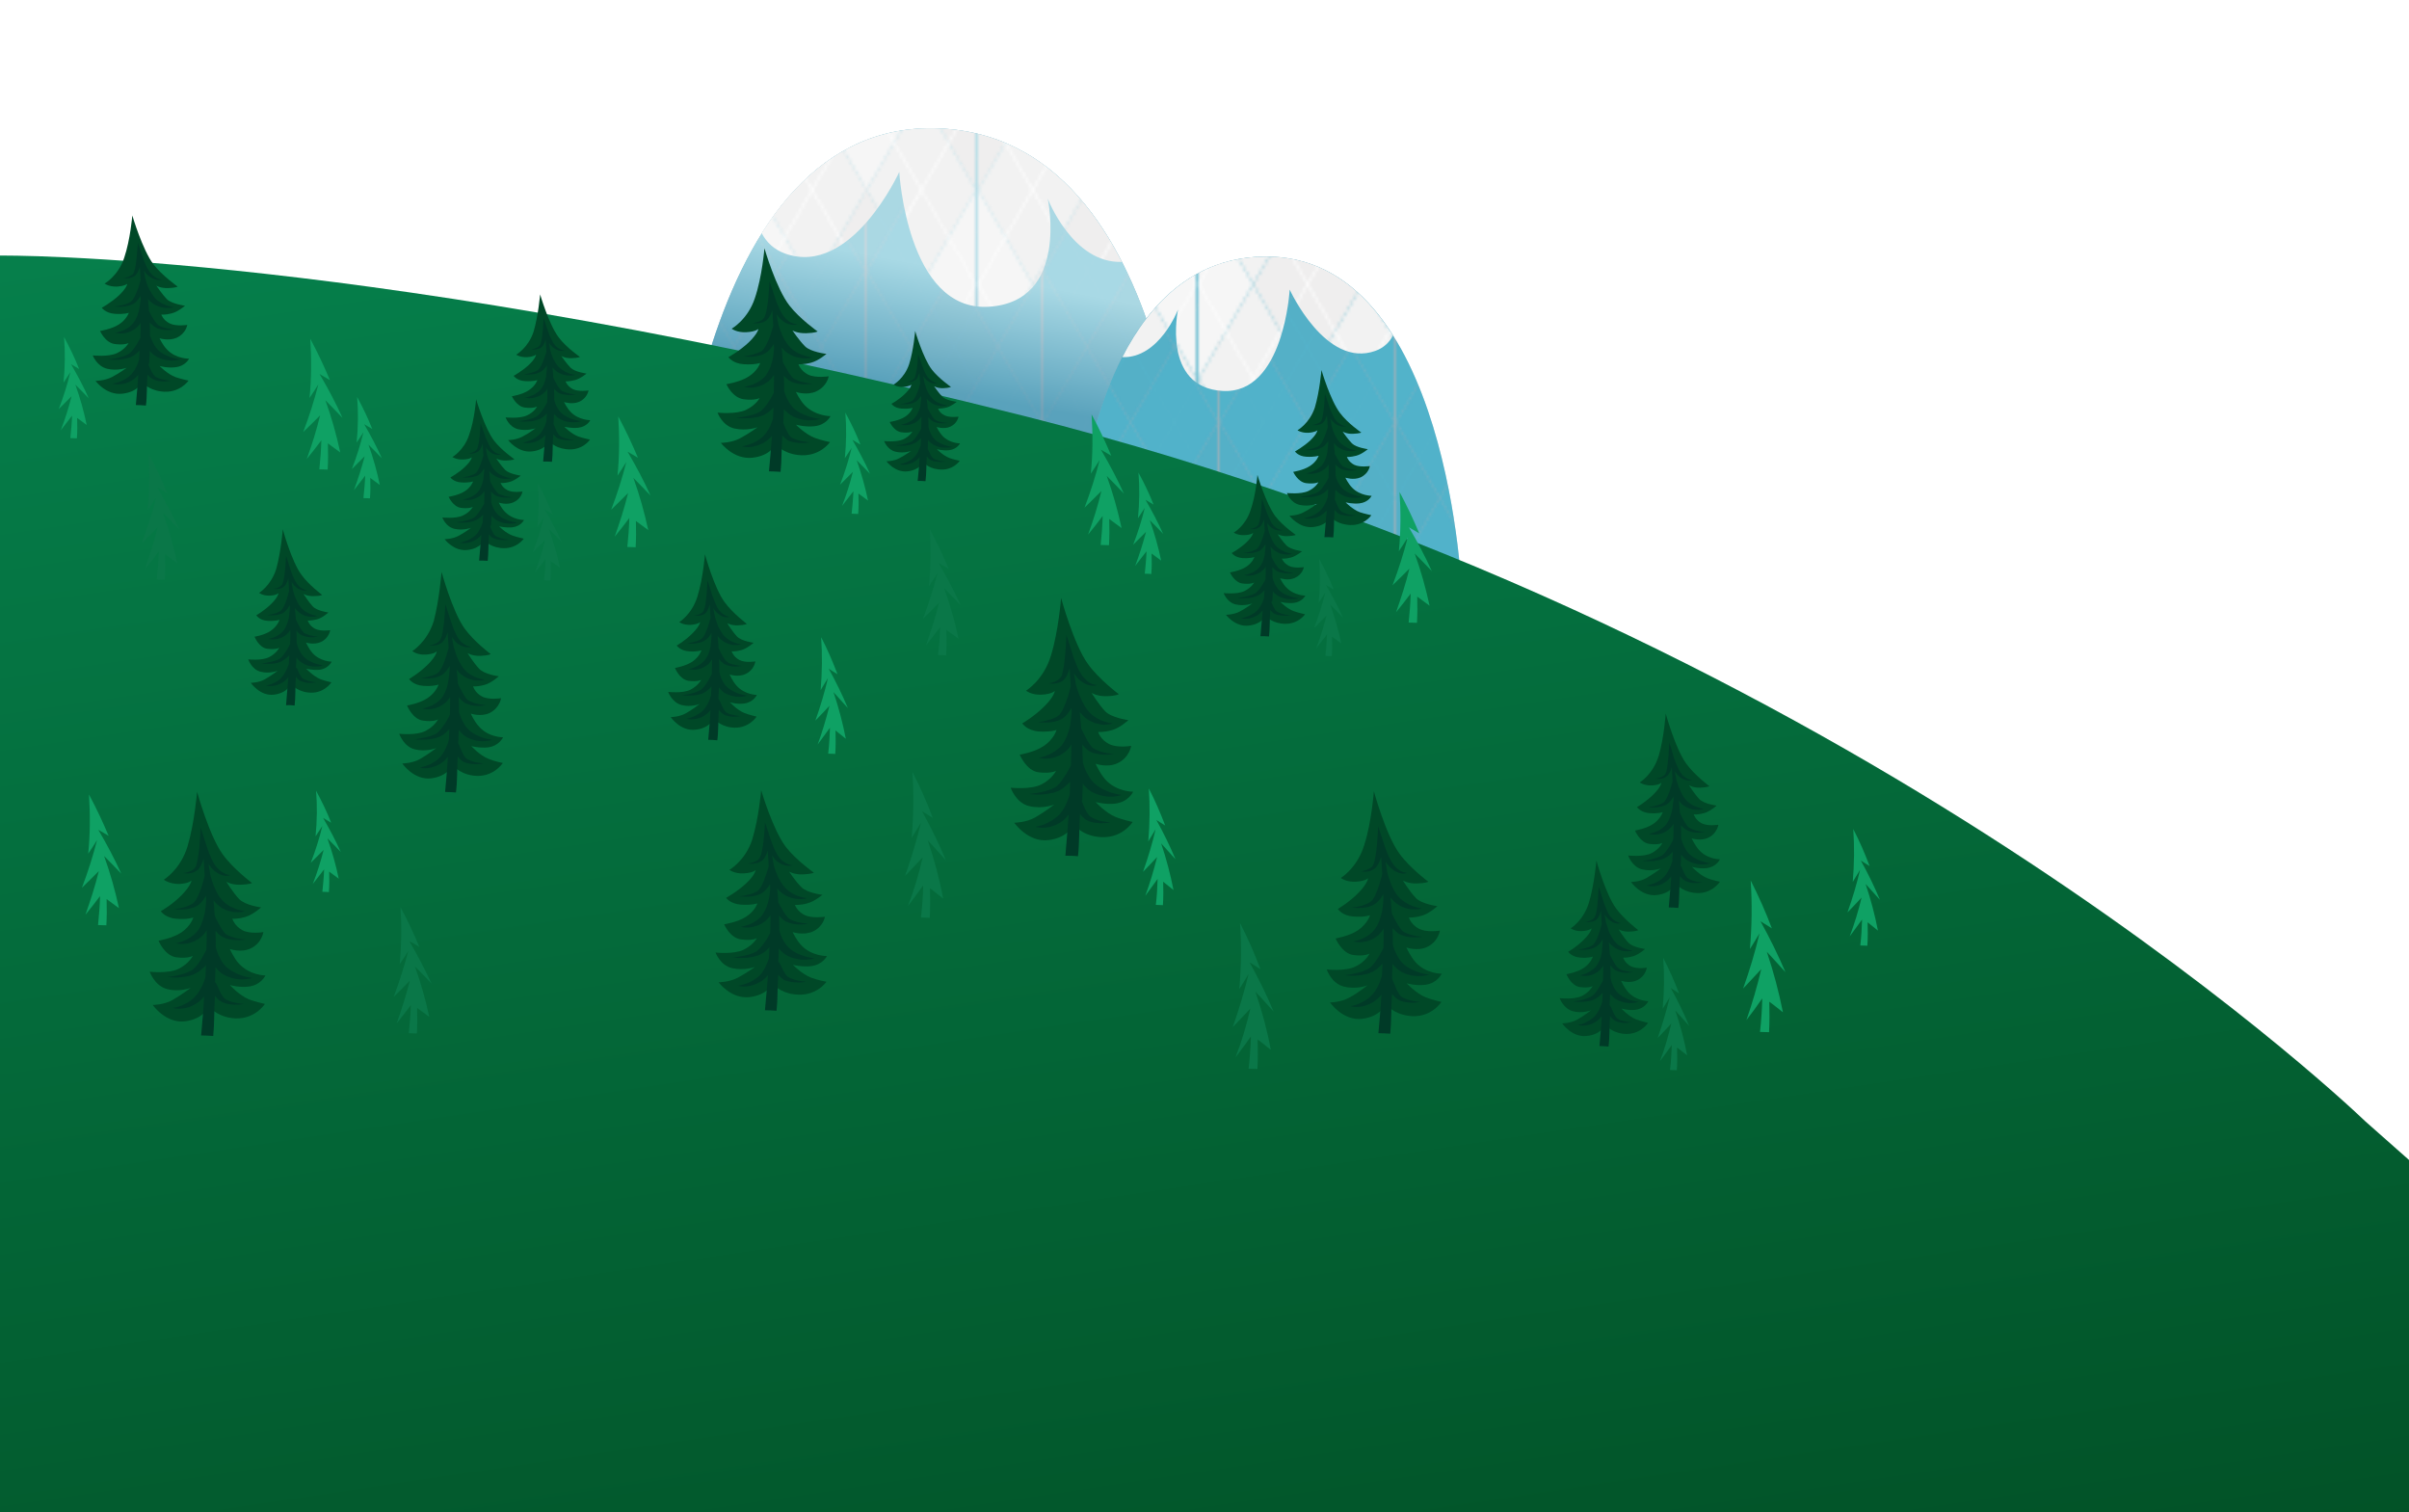<?xml version="1.0" encoding="utf-8"?>
<!-- Generator: Adobe Illustrator 21.0.0, SVG Export Plug-In . SVG Version: 6.00 Build 0)  -->
<!DOCTYPE svg PUBLIC "-//W3C//DTD SVG 1.1//EN" "http://www.w3.org/Graphics/SVG/1.1/DTD/svg11.dtd">
<svg version="1.1" id="Layer_1" xmlns="http://www.w3.org/2000/svg" xmlns:xlink="http://www.w3.org/1999/xlink" x="0px" y="0px"
	 viewBox="0 0 955.8 600" enable-background="new 0 0 955.8 600" xml:space="preserve" width="955.8" height="600" preserveAspectRatio="none">
<pattern  y="445.4" width="69.3" height="120" patternUnits="userSpaceOnUse" id="SVGID_1_" viewBox="0 0 69.3 120" overflow="visible"><g transform="translate(0 120)">
		<rect y="-120" fill="none" width="69.3" height="120"/>
		<g transform="translate(0 120)">
			<rect y="-240" fill="none" width="69.3" height="120"/>
			<polyline fill="#00B3DB" points="0,-120 17.3,-150 34.6,-120 			"/>
			<polyline fill="#00B3DB" points="34.6,-120 52,-150 69.3,-120 			"/>
			<polyline fill="#01B6DC" points="0,-180 17.3,-150 0,-120 			"/>
			<polygon fill="#05AFD6" points="34.6,-120 17.3,-150 34.6,-180 52,-150 			"/>
			<polyline fill="#01B6DC" points="69.3,-120 52,-150 69.3,-180 			"/>
			<polygon fill="#00B3DB" points="17.3,-150 0,-180 17.3,-210 34.6,-180 			"/>
			<polygon fill="#00B3DB" points="52,-150 34.6,-180 52,-210 69.3,-180 			"/>
			<polyline fill="#05AFD6" points="0,-240 17.3,-210 0,-180 			"/>
			<polygon fill="#01B6DC" points="34.6,-180 17.3,-210 34.6,-240 52,-210 			"/>
			<polyline fill="#05AFD6" points="69.3,-180 52,-210 69.3,-240 			"/>
			<polyline fill="#00B3DB" points="34.6,-240 17.3,-210 0,-240 			"/>
			<polyline fill="#00B3DB" points="69.3,-240 52,-210 34.6,-240 			"/>
			<path fill="#05B9DE" d="M52.3-240h-0.6l0,0l-17,29.5L17.6-240l0,0H17l0,0L0-210.5v1L17-180L0-150.5v1L17-120h0.6l17-29.5l17,29.5
				h0.6l17-29.5v-1L52.3-180l17-29.5v-1L52.3-240L52.3-240z M34.9-150l17-29.5L69-150l-17,29.5L34.9-150z M17.3-179.5l17,29.5
				l-17,29.5L0.3-150L17.3-179.5z M34.4-210l-17,29.5L0.3-210l17-29.5L34.4-210z M34.6-209.5l17,29.5l-17,29.5l-17-29.5L34.6-209.5z
				 M52-239.5L69-210l-17,29.5L34.9-210L52-239.5z"/>
		</g>
	</g>
</pattern>
<pattern  y="445.4" width="69.3" height="120" patternUnits="userSpaceOnUse" id="SVGID_3_" viewBox="0 0 69.3 120" overflow="visible"><g transform="translate(0 120)">
		<rect y="-120" fill="none" width="69.3" height="120"/>
		<g transform="translate(0 120)">
			<rect y="-240" fill="none" width="69.3" height="120"/>
			<polyline fill="#F2F2F2" points="0,-120 17.3,-150 34.6,-120 			"/>
			<polyline fill="#F2F2F2" points="34.6,-120 52,-150 69.3,-120 			"/>
			<polyline fill="#F6F6F6" points="0,-180 17.3,-150 0,-120 			"/>
			<polygon fill="#EFEEEE" points="34.6,-120 17.3,-150 34.6,-180 52,-150 			"/>
			<polyline fill="#F6F6F6" points="69.3,-120 52,-150 69.3,-180 			"/>
			<polygon fill="#F2F2F2" points="17.3,-150 0,-180 17.3,-210 34.6,-180 			"/>
			<polygon fill="#F2F2F2" points="52,-150 34.6,-180 52,-210 69.3,-180 			"/>
			<polyline fill="#EFEEEE" points="0,-240 17.3,-210 0,-180 			"/>
			<polygon fill="#F6F6F6" points="34.6,-180 17.3,-210 34.6,-240 52,-210 			"/>
			<polyline fill="#EFEEEE" points="69.3,-180 52,-210 69.3,-240 			"/>
			<polyline fill="#F2F2F2" points="34.6,-240 17.3,-210 0,-240 			"/>
			<polyline fill="#F2F2F2" points="69.3,-240 52,-210 34.6,-240 			"/>
			<path fill="#FFFFFF" d="M52.3-240h-0.6l0,0l-17,29.5L17.6-240l0,0H17l0,0L0-210.5v1L17-180L0-150.5v1L17-120h0.6l17-29.5l17,29.5
				h0.6l17-29.5v-1L52.3-180l17-29.5v-1L52.3-240L52.3-240z M34.9-150l17-29.5L69-150l-17,29.5L34.9-150z M17.3-179.5l17,29.5
				l-17,29.5L0.3-150L17.3-179.5z M34.4-210l-17,29.5L0.3-210l17-29.5L34.4-210z M34.6-209.5l17,29.5l-17,29.5l-17-29.5L34.6-209.5z
				 M52-239.5L69-210l-17,29.5L34.9-210L52-239.5z"/>
		</g>
	</g>
</pattern>
<pattern  y="445.4" width="69.3" height="120" patternUnits="userSpaceOnUse" id="SVGID_4_" viewBox="0 0 69.3 120" overflow="visible"><g transform="translate(0 120)">
		<rect y="-120" fill="none" width="69.3" height="120"/>
		<g transform="translate(0 120)">
			<rect y="-240" fill="none" width="69.3" height="120"/>
			<polyline fill="#00B3DB" points="0,-120 17.3,-150 34.6,-120 			"/>
			<polyline fill="#00B3DB" points="34.6,-120 52,-150 69.3,-120 			"/>
			<polyline fill="#01B6DC" points="0,-180 17.3,-150 0,-120 			"/>
			<polygon fill="#05AFD6" points="34.6,-120 17.3,-150 34.6,-180 52,-150 			"/>
			<polyline fill="#01B6DC" points="69.3,-120 52,-150 69.3,-180 			"/>
			<polygon fill="#00B3DB" points="17.3,-150 0,-180 17.3,-210 34.6,-180 			"/>
			<polygon fill="#00B3DB" points="52,-150 34.6,-180 52,-210 69.3,-180 			"/>
			<polyline fill="#05AFD6" points="0,-240 17.3,-210 0,-180 			"/>
			<polygon fill="#01B6DC" points="34.6,-180 17.3,-210 34.6,-240 52,-210 			"/>
			<polyline fill="#05AFD6" points="69.3,-180 52,-210 69.3,-240 			"/>
			<polyline fill="#00B3DB" points="34.6,-240 17.3,-210 0,-240 			"/>
			<polyline fill="#00B3DB" points="69.3,-240 52,-210 34.6,-240 			"/>
			<path fill="#05B9DE" d="M52.3-240h-0.6l0,0l-17,29.5L17.6-240l0,0H17l0,0L0-210.5v1L17-180L0-150.5v1L17-120h0.6l17-29.5l17,29.5
				h0.6l17-29.5v-1L52.3-180l17-29.5v-1L52.3-240L52.3-240z M34.9-150l17-29.5L69-150l-17,29.5L34.9-150z M17.3-179.5l17,29.5
				l-17,29.5L0.3-150L17.3-179.5z M34.4-210l-17,29.5L0.3-210l17-29.5L34.4-210z M34.6-209.5l17,29.5l-17,29.5l-17-29.5L34.6-209.5z
				 M52-239.5L69-210l-17,29.5L34.9-210L52-239.5z"/>
		</g>
	</g>
</pattern>
<pattern  y="445.4" width="69.3" height="120" patternUnits="userSpaceOnUse" id="SVGID_5_" viewBox="0 0 69.3 120" overflow="visible"><g transform="translate(0 120)">
		<rect y="-120" fill="none" width="69.3" height="120"/>
		<g transform="translate(0 120)">
			<rect y="-240" fill="none" width="69.3" height="120"/>
			<polyline fill="#F2F2F2" points="0,-120 17.3,-150 34.6,-120 			"/>
			<polyline fill="#F2F2F2" points="34.6,-120 52,-150 69.3,-120 			"/>
			<polyline fill="#F6F6F6" points="0,-180 17.3,-150 0,-120 			"/>
			<polygon fill="#EFEEEE" points="34.6,-120 17.3,-150 34.6,-180 52,-150 			"/>
			<polyline fill="#F6F6F6" points="69.3,-120 52,-150 69.3,-180 			"/>
			<polygon fill="#F2F2F2" points="17.3,-150 0,-180 17.3,-210 34.6,-180 			"/>
			<polygon fill="#F2F2F2" points="52,-150 34.6,-180 52,-210 69.3,-180 			"/>
			<polyline fill="#EFEEEE" points="0,-240 17.3,-210 0,-180 			"/>
			<polygon fill="#F6F6F6" points="34.6,-180 17.3,-210 34.6,-240 52,-210 			"/>
			<polyline fill="#EFEEEE" points="69.3,-180 52,-210 69.3,-240 			"/>
			<polyline fill="#F2F2F2" points="34.6,-240 17.3,-210 0,-240 			"/>
			<polyline fill="#F2F2F2" points="69.3,-240 52,-210 34.6,-240 			"/>
			<path fill="#FFFFFF" d="M52.3-240h-0.6l0,0l-17,29.5L17.6-240l0,0H17l0,0L0-210.5v1L17-180L0-150.5v1L17-120h0.6l17-29.5l17,29.5
				h0.6l17-29.5v-1L52.3-180l17-29.5v-1L52.3-240L52.3-240z M34.9-150l17-29.5L69-150l-17,29.5L34.9-150z M17.3-179.5l17,29.5
				l-17,29.5L0.3-150L17.3-179.5z M34.4-210l-17,29.5L0.3-210l17-29.5L34.4-210z M34.6-209.5l17,29.5l-17,29.5l-17-29.5L34.6-209.5z
				 M52-239.5L69-210l-17,29.5L34.9-210L52-239.5z"/>
		</g>
	</g>
</pattern>
<g id="back_trees">
	<path fill="#A2B0B9" d="M370.5,50.9C468.9,52.5,471.7,220,471.7,220l-205.9,11C265.8,231,272.2,49.3,370.5,50.9z"/>
	<pattern  id="SVGID_2_" xlink:href="#SVGID_1_" patternTransform="matrix(1 0 0 -1 273.964 -13247.01)">
	</pattern>
	<path opacity="0.5" fill="url(#SVGID_2_)" enable-background="new    " d="M370.5,50.9C468.9,52.5,471.7,220,471.7,220l-205.9,11
		C265.8,231,272.2,49.3,370.5,50.9z"/>

		<linearGradient id="SVGID_6_" gradientUnits="userSpaceOnUse" x1="388.431" y1="338.573" x2="379.744" y2="291.415" gradientTransform="matrix(1 0 0 -1 0 448)">
		<stop  offset="0" style="stop-color:#FFFFFF"/>
		<stop  offset="1" style="stop-color:#6191AD"/>
	</linearGradient>
	<path opacity="0.5" fill="url(#SVGID_6_)" enable-background="new    " d="M370.5,50.9C468.9,52.5,471.7,220,471.7,220l-205.9,11
		C265.8,231,272.2,49.3,370.5,50.9z"/>
	<pattern  id="SVGID_7_" xlink:href="#SVGID_3_" patternTransform="matrix(1.25 0 0 -1.247 6163.149 -19271.295)">
	</pattern>
	<path fill="url(#SVGID_7_)" d="M370.5,50.9c36.4,0.6,59.7,23.9,74.6,53c-19.5,0.7-29.4-25.1-29.4-25.1s8.8,41-23.5,42.9
		s-35.4-53.5-35.4-53.5s-19,41.8-45.3,32.4c-4.4-1.6-7.3-4.4-9.3-8.1C317.7,68,339.6,50.4,370.5,50.9z"/>
	<path fill="#A2B0B9" d="M501.4,101.8c-74,1.2-76.1,127.1-76.1,127.1l154.8,8.3C580.2,237.2,575.4,100.6,501.4,101.8z"/>
	<pattern  id="SVGID_8_" xlink:href="#SVGID_4_" patternTransform="matrix(1 0 0 -1 273.964 -13247.01)">
	</pattern>
	<path opacity="0.5" fill="url(#SVGID_8_)" enable-background="new    " d="M501.4,101.8c-74,1.2-76.1,127.1-76.1,127.1l154.8,8.3
		C580.2,237.2,575.4,100.6,501.4,101.8z"/>
	<pattern  id="SVGID_9_" xlink:href="#SVGID_5_" patternTransform="matrix(1.25 0 0 -1.247 6163.149 -19271.295)">
	</pattern>
	<path fill="url(#SVGID_9_)" d="M501.4,101.8c-27.4,0.4-44.9,18-56.1,39.9c14.7,0.5,22.1-18.9,22.1-18.9s-6.6,30.9,17.7,32.3
		c24.3,1.4,26.6-40.2,26.6-40.2s14.3,31.4,34,24.3c3.3-1.2,5.5-3.3,7-6.1C541.1,114.7,524.7,101.4,501.4,101.8z"/>

		<linearGradient id="SVGID_10_" gradientUnits="userSpaceOnUse" x1="373.228" y1="469.825" x2="521.015" y2="-521.905" gradientTransform="matrix(1 0 0 -1 0 448)">
		<stop  offset="0" style="stop-color:#06844F"/>
		<stop  offset="1" style="stop-color:#003D16"/>
	</linearGradient>
	<path fill="url(#SVGID_10_)" d="M0,101.4c0,0,145.7-1.9,406.6,63.7C726.1,245.5,927,433.9,938.5,444.9c0.3,0.3,17.3,15.3,17.3,15.3
		l0,439.8L0,900.9V101.4z"/>
	<g>
		<path fill="#004827" d="M363.1,131.3c0,0,3.1,10.7,6.6,15.3c2.7,3.5,7.6,6.9,7.6,6.9s-0.6,0.4-3,0.5s-3.7-0.8-3.7-0.8
			s1.8,2.7,3.3,4.2s5.7,2,5.7,2s-2.1,1.8-4.1,2.3s-3.3,0.4-3.3,0.4s0.5,1.7,2.6,2.7c2,1,5.5,0.5,5.5,0.5s-0.4,2.7-3.3,4
			c-2.5,1.1-5.4,0.1-5.4,0.1s1,2.1,2.4,3.6c2.8,2.9,6.9,2.9,6.9,2.9s-1.1,2.3-4.3,2.7c-2.4,0.3-4.9-0.4-4.9-0.4s2.4,2.5,5,3.5
			c1.5,0.6,4.1,1.1,4.1,1.1s-2.8,4.2-8.6,3.4c-4.2-0.5-5.9-2.9-5.9-2.9s-1.2,3.1-6.2,3.7c-5,0.6-8.4-4-8.4-4s2.9,0,5.1-1.2
			c2.3-1.2,4.7-2.9,4.7-2.9s-2.9,1.1-6.2,0.3c-3.3-0.8-4.5-4.2-4.5-4.2s4.9,0.5,7.6-0.7c2.7-1.3,3.6-3.1,3.6-3.1s-1.2,0.7-4.3,0.3
			c-3.1-0.4-4.7-4.1-4.7-4.1s3.6-0.5,6-2c2.5-1.6,3.1-3.6,3.1-3.6s-1.5,0.5-4.4,0.3s-4-1.9-4-1.9s3-1.6,5.4-4
			c2.4-2.3,2.5-3.6,2.5-3.6s-0.7,0.7-3.2,0.9c-2.5,0.1-3.9-0.9-3.9-0.9s4.3-2.4,6.2-8.1C362.5,138.9,363.1,131.3,363.1,131.3z"/>
		<path fill="#003A27" d="M368.4,178.7c0.4,0.9,0.8,1.8,1.3,2.5c0.1,0.2,0.3,0.3,0.4,0.5c0.2,0.1,0.4,0.3,0.6,0.4
			c0.4,0.2,0.9,0.4,1.4,0.5c1,0.3,2,0.4,3.1,0.5c-1.1,0.2-2.2,0.2-3.3,0.1c-0.5-0.1-1.1-0.1-1.6-0.3c-0.3-0.1-0.5-0.2-0.8-0.3
			s-0.5-0.3-0.8-0.5c-0.4-0.3-0.7-0.7-1-1c-0.2,3.5-0.1,6.7-0.5,9.8c-1-0.1-2.1-0.1-3.1-0.1c0.3-2.8,0.6-6,0.8-9.5
			c-0.4,0.5-0.9,1-1.4,1.4c-1,0.8-2.2,1.2-3.3,1.5c-0.6,0.1-1.1,0.2-1.7,0.2s-1.1-0.1-1.6-0.2c1.1-0.2,2.1-0.5,3.1-1
			c1-0.4,1.9-1,2.6-1.7s1.3-1.5,1.7-2.4c0.2-0.5,0.4-0.9,0.6-1.4c0.1-0.2,0.2-0.5,0.3-0.7c0-0.1,0.1-0.2,0.1-0.3
			c0.1-1,0.1-1.9,0.1-2.9c-0.7,0.8-1.5,1.5-2.5,2c-0.2,0.1-0.3,0.1-0.5,0.2c-0.2,0.1-0.3,0.1-0.5,0.2c-0.3,0.1-0.6,0.2-0.9,0.3
			c-0.6,0.1-1.2,0.2-1.9,0.3c-1.2,0.1-2.5,0.1-3.7-0.1c0.6-0.1,1.2-0.1,1.8-0.2c0.6-0.1,1.2-0.2,1.8-0.4c0.6-0.1,1.2-0.3,1.7-0.5
			s1.1-0.4,1.5-0.8c0.8-0.7,1.5-1.7,2.1-2.7c0.4-0.6,0.8-1.3,1.2-2c0.1-1.7,0.1-3.2,0.1-4.8c-0.4,0.6-0.9,1.2-1.5,1.7
			c-1,0.8-2.1,1.2-3.2,1.5c-0.6,0.1-1.1,0.2-1.7,0.2s-1.1-0.1-1.7-0.2c1.1-0.2,2.1-0.5,3-1c0.9-0.4,1.8-1,2.4-1.7s1.1-1.5,1.5-2.4
			c0.2-0.5,0.3-0.9,0.5-1.4c0.1-0.2,0.1-0.5,0.2-0.7c0-0.2,0.1-0.5,0.1-0.7c0.1-0.8,0.2-1.6,0.3-2.4c0-0.4,0-0.8,0-1.2
			c-0.5,0.8-1,1.5-1.8,2.1c-0.2,0.2-0.5,0.3-0.8,0.5c-0.3,0.1-0.5,0.2-0.8,0.3c-0.5,0.2-1.1,0.3-1.6,0.4c-1.1,0.1-2.2,0.1-3.3,0
			c1.1-0.1,2.1-0.3,3.1-0.6c0.5-0.2,1-0.3,1.4-0.6c0.2-0.1,0.4-0.2,0.6-0.4c0.2-0.1,0.3-0.3,0.4-0.5c0.5-0.7,0.9-1.7,1.3-2.6
			c0.4-0.9,0.7-1.9,0.9-2.8c0.1-0.2,0.1-0.5,0.2-0.7c-0.1-1.6-0.2-3-0.3-4.2c-0.2,0.5-0.4,1.1-0.6,1.6c-0.2,0.4-0.4,0.8-0.8,1.1
			s-0.8,0.5-1.2,0.7c-0.8,0.3-1.7,0.3-2.6,0.2c0.8-0.1,1.7-0.3,2.3-0.7c0.2-0.1,0.3-0.2,0.5-0.3c0.1-0.1,0.3-0.3,0.4-0.4
			c0.2-0.3,0.3-0.6,0.4-1c0.2-0.7,0.3-1.5,0.5-2.3c0.1-0.8,0.2-1.6,0.3-2.4c0.1-1.3,0.2-2.6,0.3-3.9c0.5,1.3,0.9,2.7,1.4,4
			c0.3,0.8,0.6,1.6,0.9,2.4c0.3,0.8,0.7,1.6,1.2,2.3c0.2,0.4,0.5,0.7,0.8,1s0.6,0.6,1,0.8c0.7,0.5,1.5,0.9,2.4,1
			c-0.8,0.3-1.9,0.2-2.8-0.2c-0.5-0.2-0.9-0.5-1.3-0.8s-0.8-0.7-1.1-1.1c-0.2-0.2-0.3-0.4-0.5-0.6c0.2,0.8,0.3,1.7,0.5,2.6
			c0.1,0.4,0.3,0.8,0.4,1.3c0.1,0.2,0.2,0.5,0.2,0.7c0.1,0.2,0.2,0.5,0.3,0.7c0.2,0.5,0.4,0.9,0.7,1.4c0.5,0.9,1.1,1.7,1.8,2.4
			c0.7,0.6,1.6,1.2,2.5,1.6c1,0.4,2,0.7,3.1,0.8c-0.5,0.2-1.1,0.2-1.6,0.3c-0.6,0-1.1,0-1.7-0.1c-1.1-0.2-2.3-0.6-3.3-1.4
			c-0.6-0.4-1.1-0.9-1.5-1.4c0.1,1.2,0.3,2.5,0.4,3.8c0.2,0.5,0.5,0.9,0.7,1.4c0.5,0.9,1,1.8,1.6,2.5c0.2,0.2,0.3,0.4,0.5,0.5
			s0.4,0.3,0.6,0.4c0.5,0.2,0.9,0.4,1.4,0.5c1,0.3,2.1,0.4,3.1,0.5c-1.1,0.2-2.2,0.2-3.2,0.1c-0.5-0.1-1.1-0.1-1.6-0.3
			c-0.3-0.1-0.5-0.2-0.8-0.3s-0.6-0.3-0.8-0.5c-0.5-0.4-0.9-0.8-1.3-1.2c0.1,1.3,0.1,2.6,0.1,4c0,0.1,0.1,0.2,0.1,0.3
			s0.1,0.3,0.1,0.4c0.1,0.3,0.2,0.5,0.3,0.8c0.2,0.5,0.4,1,0.7,1.5c0.5,0.9,1.2,1.7,2,2.4c0.9,0.6,1.9,1.1,2.9,1.5
			c1.1,0.4,2.2,0.7,3.4,0.8c-0.6,0.2-1.2,0.3-1.9,0.3c-0.6,0-1.3,0-1.9,0c-1.3-0.1-2.5-0.5-3.6-1.1c-0.9-0.5-1.6-1.1-2.3-1.9
			c0,1.2-0.1,2.4-0.1,3.6C368.1,178,368.2,178.3,368.4,178.7z"/>
	</g>
	<g>
		<path fill="#004827" d="M302,313.5c0,0,4.6,15.7,9.8,22.5c4,5.2,11.1,10.2,11.1,10.2s-0.9,0.6-4.4,0.7s-5.4-1.1-5.4-1.1
			s2.6,4,4.9,6.2c2.3,2.3,8.3,3,8.3,3s-3,2.6-6,3.4s-4.9,0.6-4.9,0.6s0.8,2.5,3.8,4s8.1,0.7,8.1,0.7s-0.6,4-4.9,5.9
			c-3.7,1.6-7.9,0.2-7.9,0.2s1.4,3.1,3.5,5.3c4.1,4.3,10.1,4.2,10.1,4.2s-1.6,3.4-6.3,4c-3.6,0.4-7.2-0.5-7.2-0.5s3.6,3.7,7.3,5.1
			c2.3,0.9,6,1.6,6,1.6s-4.1,6.1-12.7,5c-6.2-0.8-8.7-4.3-8.7-4.3s-1.8,4.5-9.1,5.4c-7.4,0.8-12.3-5.9-12.3-5.9s4.2,0,7.6-1.8
			s6.9-4.3,6.9-4.3s-4.3,1.6-9.1,0.5c-4.8-1.1-6.6-6.2-6.6-6.2s7.2,0.8,11.1-1.1s5.3-4.6,5.3-4.6s-1.7,1.1-6.2,0.5
			c-4.5-0.5-6.8-6-6.8-6s5.3-0.8,8.7-3c3.6-2.3,4.5-5.3,4.5-5.3s-2.2,0.8-6.5,0.5s-5.9-2.7-5.9-2.7s4.4-2.4,8-5.8s3.7-5.2,3.7-5.2
			s-1,1.1-4.7,1.3c-3.7,0.2-5.7-1.4-5.7-1.4s6.3-3.6,9-11.9C301.1,324.6,302,313.5,302,313.5z"/>
		<path fill="#003A27" d="M309.8,383c0.6,1.3,1.2,2.6,2,3.7c0.2,0.3,0.4,0.5,0.6,0.7s0.6,0.4,0.9,0.5c0.6,0.3,1.3,0.6,2,0.8
			c1.4,0.4,2.9,0.6,4.5,0.8c-1.6,0.3-3.2,0.3-4.8,0.2c-0.8-0.1-1.6-0.2-2.4-0.4c-0.4-0.1-0.8-0.3-1.2-0.4c-0.4-0.2-0.8-0.4-1.1-0.7
			c-0.6-0.5-1.1-1-1.5-1.5c-0.4,5.1-0.2,9.9-0.7,14.3c-1.5-0.1-3.1-0.2-4.6-0.2c0.4-4.1,0.8-8.9,1.2-13.9c-0.6,0.7-1.3,1.4-2.1,2
			c-1.5,1.1-3.2,1.8-4.9,2.2c-0.8,0.2-1.7,0.3-2.5,0.3s-1.6-0.1-2.4-0.3c1.6-0.3,3.2-0.8,4.6-1.4c1.4-0.7,2.7-1.5,3.8-2.5
			c1-1,1.9-2.3,2.5-3.6c0.3-0.7,0.6-1.4,0.9-2.1c0.1-0.3,0.3-0.7,0.4-1.1c0-0.1,0.1-0.3,0.1-0.4c0.1-1.4,0.1-2.8,0.2-4.2
			c-1,1.1-2.2,2.2-3.7,2.9c-0.2,0.1-0.5,0.2-0.7,0.3c-0.2,0.1-0.5,0.2-0.7,0.2c-0.5,0.2-0.9,0.3-1.4,0.4c-0.9,0.2-1.8,0.3-2.7,0.4
			c-1.8,0.1-3.6,0.1-5.4-0.1c0.9-0.1,1.8-0.2,2.7-0.4c0.9-0.2,1.8-0.3,2.6-0.5c0.9-0.2,1.7-0.5,2.5-0.8s1.6-0.6,2.2-1.2
			c1.2-1.1,2.2-2.5,3.2-3.9c0.6-0.9,1.2-2,1.7-3c0.1-2.4,0.1-4.8,0.1-7c-0.6,0.9-1.3,1.7-2.2,2.4c-1.4,1.1-3,1.8-4.7,2.2
			c-0.8,0.2-1.7,0.3-2.5,0.3s-1.6-0.1-2.4-0.3c1.6-0.3,3.1-0.8,4.4-1.4c1.3-0.7,2.6-1.5,3.5-2.5s1.6-2.3,2.2-3.6
			c0.3-0.7,0.5-1.4,0.7-2.1c0.1-0.3,0.2-0.7,0.3-1.1c0.1-0.3,0.1-0.7,0.2-1c0.2-1.2,0.3-2.3,0.4-3.5c0-0.6,0-1.2-0.1-1.7
			c-0.7,1.1-1.5,2.2-2.6,3.1c-0.3,0.3-0.7,0.5-1.1,0.7s-0.8,0.3-1.2,0.5c-0.8,0.3-1.6,0.4-2.4,0.5c-1.6,0.2-3.2,0.2-4.8,0
			c1.6-0.2,3.1-0.5,4.5-0.9c0.7-0.2,1.4-0.5,2-0.8c0.3-0.2,0.6-0.3,0.9-0.6c0.2-0.2,0.4-0.5,0.6-0.7c0.8-1.1,1.4-2.4,1.9-3.8
			c0.5-1.3,1-2.8,1.4-4.1c0.1-0.4,0.2-0.7,0.3-1.1c-0.1-2.3-0.3-4.4-0.4-6.2c-0.2,0.8-0.5,1.6-0.9,2.3c-0.3,0.6-0.6,1.1-1.2,1.6
			s-1.1,0.7-1.8,1c-1.2,0.4-2.6,0.5-3.9,0.3c1.2-0.2,2.4-0.5,3.4-1.1c0.2-0.1,0.5-0.3,0.7-0.5s0.4-0.4,0.5-0.6
			c0.2-0.4,0.4-1,0.6-1.5c0.3-1.1,0.5-2.3,0.7-3.4c0.2-1.2,0.3-2.4,0.4-3.5c0.2-1.9,0.3-3.8,0.4-5.7c0.7,1.9,1.4,3.9,2,5.9
			c0.4,1.2,0.8,2.4,1.3,3.6s1,2.3,1.7,3.4c0.3,0.5,0.7,1,1.1,1.5s0.9,0.9,1.4,1.2c1,0.7,2.2,1.3,3.6,1.4c-1.2,0.4-2.7,0.2-4.1-0.3
			c-0.7-0.3-1.3-0.7-1.9-1.1c-0.6-0.5-1.2-1-1.6-1.6c-0.2-0.3-0.5-0.6-0.7-0.9c0.2,1.2,0.5,2.5,0.7,3.9c0.2,0.6,0.4,1.2,0.6,1.9
			c0.1,0.3,0.2,0.7,0.4,1c0.1,0.3,0.3,0.7,0.4,1c0.3,0.7,0.6,1.4,1,2c0.7,1.3,1.6,2.5,2.6,3.5s2.3,1.8,3.7,2.4
			c1.4,0.6,2.9,1,4.5,1.2c-0.8,0.3-1.6,0.4-2.4,0.4s-1.7,0-2.5-0.2c-1.7-0.3-3.3-0.9-4.8-2c-0.8-0.6-1.6-1.3-2.2-2.1
			c0.2,1.8,0.4,3.7,0.5,5.6c0.3,0.7,0.7,1.4,1.1,2c0.7,1.3,1.5,2.6,2.4,3.7c0.2,0.3,0.5,0.5,0.7,0.7c0.3,0.2,0.6,0.4,0.9,0.5
			c0.7,0.3,1.4,0.6,2.1,0.8c1.5,0.4,3,0.6,4.6,0.8c-1.6,0.3-3.2,0.3-4.8,0.2c-0.8-0.1-1.6-0.2-2.4-0.5c-0.4-0.1-0.8-0.3-1.2-0.4
			c-0.4-0.2-0.8-0.4-1.2-0.7c-0.7-0.5-1.3-1.1-1.9-1.8c0.1,1.9,0.1,3.8,0.1,5.8c0,0.1,0.1,0.3,0.1,0.4c0.1,0.2,0.1,0.4,0.2,0.6
			c0.1,0.4,0.3,0.8,0.4,1.1c0.3,0.7,0.6,1.5,1,2.1c0.8,1.4,1.8,2.5,3,3.5c1.3,0.9,2.7,1.7,4.3,2.2c1.6,0.6,3.3,1,5,1.2
			c-0.9,0.3-1.8,0.4-2.7,0.5c-0.9,0.1-1.8,0.1-2.8,0c-1.8-0.2-3.7-0.7-5.4-1.6c-1.3-0.7-2.4-1.7-3.3-2.8c-0.1,1.8-0.1,3.6-0.2,5.3
			C309.3,382,309.6,382.5,309.8,383z"/>
	</g>
	<g>
		<path fill="#004827" d="M303.3,98.5c0,0,4.6,15.9,9.9,22.7c4.1,5.3,11.2,10.3,11.2,10.3s-0.9,0.6-4.5,0.7
			c-3.6,0.1-5.5-1.1-5.5-1.1s2.7,4,5,6.3s8.5,3,8.5,3s-3.1,2.7-6.1,3.5s-5,0.6-5,0.6s0.8,2.6,3.8,4.1s8.2,0.7,8.2,0.7s-0.6,4-5,6
			c-3.7,1.7-8,0.2-8,0.2s1.5,3.2,3.5,5.3c4.2,4.3,10.2,4.3,10.2,4.3s-1.6,3.5-6.4,4c-3.6,0.4-7.3-0.6-7.3-0.6s3.6,3.7,7.4,5.2
			c2.3,0.9,6.1,1.7,6.1,1.7s-4.2,6.2-12.8,5.1c-6.2-0.8-8.8-4.3-8.8-4.3s-1.8,4.6-9.2,5.4c-7.5,0.8-12.5-5.9-12.5-5.9s4.2,0,7.6-1.8
			s7-4.4,7-4.4s-4.3,1.6-9.2,0.5c-4.9-1.1-6.7-6.3-6.7-6.3s7.3,0.8,11.3-1.1c4-1.9,5.4-4.7,5.4-4.7s-1.8,1.1-6.3,0.5
			c-4.6-0.6-6.9-6-6.9-6s5.4-0.8,8.8-3c3.7-2.3,4.6-5.4,4.6-5.4s-2.2,0.8-6.6,0.5c-4.3-0.3-6-2.8-6-2.8s4.4-2.4,8.1-5.9
			c3.6-3.5,3.8-5.3,3.8-5.3s-1,1.1-4.8,1.3s-5.8-1.4-5.8-1.4s6.4-3.6,9.2-12.1C302.4,109.8,303.3,98.5,303.3,98.5z"/>
		<path fill="#003A27" d="M311.2,168.9c0.6,1.3,1.2,2.7,2,3.8c0.2,0.3,0.4,0.5,0.6,0.7s0.6,0.4,0.9,0.5c0.6,0.3,1.3,0.6,2.1,0.8
			c1.4,0.4,3,0.6,4.6,0.8c-1.6,0.3-3.2,0.3-4.8,0.2c-0.8-0.1-1.6-0.2-2.4-0.4c-0.4-0.1-0.8-0.3-1.2-0.4c-0.4-0.2-0.8-0.4-1.1-0.7
			c-0.6-0.5-1.1-1-1.5-1.5c-0.4,5.2-0.2,10-0.7,14.5c-1.6-0.1-3.1-0.2-4.6-0.2c0.4-4.1,0.8-9,1.2-14.1c-0.6,0.7-1.3,1.4-2.1,2
			c-1.6,1.1-3.3,1.8-5,2.2c-0.9,0.2-1.7,0.3-2.5,0.3s-1.6-0.1-2.4-0.3c1.6-0.3,3.2-0.8,4.6-1.4c1.4-0.7,2.8-1.5,3.8-2.5
			s1.9-2.3,2.6-3.6c0.4-0.7,0.6-1.4,0.9-2.1c0.1-0.4,0.3-0.7,0.4-1.1c0-0.1,0.1-0.3,0.1-0.4c0.1-1.4,0.1-2.9,0.2-4.3
			c-1.1,1.1-2.3,2.2-3.8,2.9c-0.2,0.1-0.5,0.2-0.7,0.3s-0.5,0.2-0.7,0.2c-0.5,0.2-0.9,0.3-1.4,0.4c-0.9,0.2-1.9,0.3-2.8,0.4
			c-1.8,0.1-3.7,0.1-5.5-0.1c0.9-0.1,1.8-0.2,2.7-0.4c0.9-0.2,1.8-0.3,2.6-0.5c0.9-0.2,1.7-0.5,2.6-0.8c0.8-0.3,1.7-0.7,2.2-1.2
			c1.2-1.1,2.3-2.5,3.2-4c0.6-1,1.2-2,1.7-3c0.1-2.5,0.1-4.8,0.1-7.1c-0.6,0.9-1.3,1.7-2.2,2.5c-1.4,1.1-3.1,1.8-4.7,2.2
			c-0.8,0.2-1.7,0.3-2.5,0.3s-1.7-0.1-2.5-0.3c1.6-0.3,3.1-0.8,4.5-1.4c1.4-0.7,2.6-1.5,3.6-2.5c0.9-1,1.6-2.3,2.2-3.6
			c0.3-0.7,0.5-1.4,0.7-2.1c0.1-0.4,0.2-0.7,0.3-1.1c0.1-0.3,0.1-0.7,0.2-1c0.2-1.2,0.3-2.4,0.4-3.6c0-0.6,0-1.2-0.1-1.7
			c-0.7,1.1-1.5,2.2-2.6,3.1c-0.3,0.3-0.7,0.5-1.1,0.7s-0.8,0.4-1.2,0.5c-0.8,0.3-1.6,0.4-2.4,0.6c-1.6,0.2-3.2,0.2-4.8,0
			c1.6-0.2,3.1-0.5,4.6-1c0.7-0.2,1.4-0.5,2.1-0.8c0.3-0.2,0.7-0.3,0.9-0.6c0.2-0.2,0.4-0.5,0.6-0.7c0.8-1.1,1.4-2.5,2-3.8
			c0.5-1.4,1-2.8,1.4-4.2c0.1-0.4,0.2-0.7,0.3-1.1c-0.1-2.3-0.3-4.4-0.4-6.2c-0.2,0.8-0.5,1.6-0.9,2.3c-0.3,0.6-0.7,1.1-1.2,1.6
			c-0.6,0.5-1.1,0.8-1.8,1c-1.3,0.4-2.6,0.5-3.9,0.3c1.3-0.2,2.5-0.5,3.4-1.1c0.2-0.1,0.5-0.3,0.7-0.5s0.4-0.4,0.5-0.6
			c0.3-0.4,0.4-1,0.6-1.5c0.3-1.1,0.5-2.3,0.7-3.5s0.3-2.4,0.4-3.6c0.2-1.9,0.3-3.9,0.4-5.8c0.7,2,1.4,3.9,2,5.9
			c0.4,1.2,0.8,2.4,1.3,3.6s1.1,2.4,1.7,3.4c0.3,0.5,0.7,1,1.1,1.5s0.9,0.9,1.4,1.3c1,0.8,2.3,1.3,3.6,1.4c-1.2,0.4-2.8,0.2-4.1-0.3
			c-0.7-0.3-1.3-0.7-1.9-1.2s-1.2-1-1.6-1.6c-0.2-0.3-0.5-0.6-0.7-0.9c0.2,1.2,0.5,2.5,0.7,3.9c0.2,0.6,0.4,1.3,0.6,1.9
			c0.1,0.3,0.2,0.7,0.4,1c0.1,0.4,0.3,0.7,0.4,1.1c0.3,0.7,0.6,1.4,1,2c0.7,1.3,1.6,2.5,2.6,3.5s2.4,1.8,3.8,2.4
			c1.4,0.6,3,1,4.6,1.3c-0.8,0.3-1.6,0.4-2.4,0.4s-1.7,0-2.5-0.2c-1.7-0.3-3.4-0.9-4.9-2c-0.9-0.6-1.6-1.3-2.3-2.1
			c0.2,1.8,0.4,3.7,0.5,5.7c0.3,0.7,0.7,1.4,1.1,2c0.7,1.3,1.5,2.7,2.4,3.8c0.2,0.3,0.5,0.5,0.7,0.7c0.3,0.2,0.6,0.4,0.9,0.5
			c0.7,0.3,1.4,0.6,2.1,0.8c1.5,0.4,3.1,0.7,4.7,0.8c-1.6,0.3-3.2,0.3-4.8,0.2c-0.8-0.1-1.6-0.2-2.4-0.5c-0.4-0.1-0.8-0.3-1.2-0.4
			c-0.4-0.2-0.8-0.4-1.2-0.7c-0.7-0.5-1.4-1.1-1.9-1.8c0.1,1.9,0.1,3.9,0.1,5.9c0,0.1,0.1,0.3,0.1,0.5c0.1,0.2,0.1,0.4,0.2,0.6
			c0.1,0.4,0.3,0.8,0.4,1.1c0.3,0.7,0.7,1.5,1.1,2.2c0.8,1.4,1.8,2.6,3,3.5c1.3,0.9,2.8,1.7,4.4,2.2c1.6,0.6,3.3,1,5.1,1.2
			c-0.9,0.3-1.8,0.4-2.8,0.5c-0.9,0.1-1.9,0.1-2.8,0c-1.9-0.2-3.7-0.7-5.4-1.6c-1.3-0.7-2.4-1.7-3.4-2.8c-0.1,1.9-0.1,3.6-0.2,5.4
			C310.8,167.9,311,168.4,311.2,168.9z"/>
	</g>
	<g>
		<path fill="#004827" d="M524.3,146.8c0,0,3.5,12,7.4,17.1c3,4,8.4,7.7,8.4,7.7s-0.6,0.4-3.3,0.5s-4.1-0.9-4.1-0.9s2,3,3.7,4.7
			s6.3,2.3,6.3,2.3s-2.3,2-4.6,2.6s-3.7,0.5-3.7,0.5s0.6,1.9,2.9,3.1c2.3,1.1,6.2,0.5,6.2,0.5s-0.4,3-3.7,4.5c-2.8,1.2-6,0.1-6,0.1
			s1.1,2.4,2.7,4c3.1,3.2,7.7,3.2,7.7,3.2s-1.2,2.6-4.8,3c-2.7,0.3-5.5-0.4-5.5-0.4s2.7,2.8,5.6,3.9c1.7,0.6,4.6,1.2,4.6,1.2
			s-3.1,4.7-9.6,3.8c-4.7-0.6-6.6-3.2-6.6-3.2s-1.3,3.5-6.9,4.1c-5.6,0.6-9.4-4.5-9.4-4.5s3.2,0,5.7-1.4c2.6-1.3,5.2-3.3,5.2-3.3
			s-3.2,1.2-6.9,0.4c-3.7-0.9-5-4.7-5-4.7s5.5,0.6,8.5-0.8c3-1.4,4-3.5,4-3.5s-1.3,0.8-4.8,0.4c-3.4-0.4-5.2-4.5-5.2-4.5
			s4-0.6,6.6-2.3c2.8-1.8,3.5-4.1,3.5-4.1s-1.7,0.6-4.9,0.4c-3.3-0.2-4.5-2.1-4.5-2.1s3.3-1.8,6.1-4.4c2.7-2.6,2.8-4,2.8-4
			s-0.8,0.8-3.6,1c-2.8,0.1-4.3-1-4.3-1s4.8-2.7,6.9-9.1C523.6,155.2,524.3,146.8,524.3,146.8z"/>
		<path fill="#003A27" d="M530.2,199.6c0.4,1,0.9,2,1.5,2.8c0.2,0.2,0.3,0.4,0.5,0.5c0.2,0.2,0.4,0.3,0.7,0.4c0.5,0.2,1,0.4,1.5,0.6
			c1.1,0.3,2.2,0.5,3.4,0.6c-1.2,0.2-2.4,0.3-3.6,0.1c-0.6-0.1-1.2-0.2-1.8-0.3c-0.3-0.1-0.6-0.2-0.9-0.3c-0.3-0.1-0.6-0.3-0.8-0.5
			c-0.4-0.4-0.8-0.7-1.2-1.2c-0.3,3.9-0.1,7.5-0.5,10.9c-1.2-0.1-2.3-0.1-3.5-0.1c0.3-3.1,0.6-6.7,0.9-10.6c-0.5,0.6-1,1.1-1.6,1.5
			c-1.2,0.9-2.4,1.4-3.7,1.6c-0.6,0.1-1.3,0.2-1.9,0.2c-0.6,0-1.2-0.1-1.8-0.2c1.2-0.2,2.4-0.6,3.5-1.1s2.1-1.2,2.9-1.9
			c0.8-0.8,1.4-1.7,1.9-2.7c0.3-0.5,0.5-1,0.7-1.6c0.1-0.3,0.2-0.5,0.3-0.8c0-0.1,0.1-0.2,0.1-0.3c0.1-1.1,0.1-2.1,0.2-3.2
			c-0.8,0.9-1.7,1.6-2.8,2.2c-0.2,0.1-0.4,0.2-0.6,0.2c-0.2,0.1-0.4,0.1-0.5,0.2c-0.4,0.1-0.7,0.2-1.1,0.3c-0.7,0.2-1.4,0.3-2.1,0.3
			c-1.4,0.1-2.8,0.1-4.1-0.1c0.7-0.1,1.4-0.2,2-0.3c0.7-0.1,1.3-0.2,2-0.4s1.3-0.4,1.9-0.6c0.6-0.2,1.2-0.5,1.7-0.9
			c0.9-0.8,1.7-1.9,2.4-3c0.5-0.7,0.9-1.5,1.3-2.3c0.1-1.8,0.1-3.6,0.1-5.3c-0.5,0.7-1,1.3-1.7,1.8c-1.1,0.9-2.3,1.4-3.6,1.7
			c-0.6,0.1-1.3,0.2-1.9,0.2c-0.6,0-1.2-0.1-1.8-0.2c1.2-0.2,2.3-0.6,3.4-1.1c1-0.5,2-1.2,2.7-1.9c0.7-0.8,1.2-1.7,1.6-2.7
			c0.2-0.5,0.4-1,0.5-1.6c0.1-0.3,0.1-0.5,0.2-0.8c0.1-0.3,0.1-0.6,0.1-0.8c0.1-0.9,0.2-1.8,0.3-2.7c0-0.4,0-0.9,0-1.3
			c-0.5,0.9-1.1,1.7-2,2.3c-0.3,0.2-0.5,0.4-0.9,0.5c-0.3,0.1-0.6,0.3-0.9,0.4c-0.6,0.2-1.2,0.3-1.8,0.4c-1.2,0.1-2.4,0.2-3.6,0
			c1.2-0.1,2.3-0.4,3.4-0.7c0.5-0.2,1.1-0.4,1.6-0.6c0.2-0.1,0.5-0.3,0.7-0.4c0.2-0.2,0.3-0.4,0.5-0.6c0.6-0.8,1.1-1.9,1.5-2.9
			s0.8-2.1,1.1-3.1c0.1-0.3,0.2-0.5,0.2-0.8c-0.1-1.8-0.2-3.3-0.3-4.7c-0.2,0.6-0.4,1.2-0.7,1.8c-0.2,0.4-0.5,0.9-0.9,1.2
			c-0.4,0.4-0.9,0.6-1.3,0.7c-0.9,0.3-2,0.4-2.9,0.2c0.9-0.1,1.8-0.4,2.6-0.8c0.2-0.1,0.4-0.2,0.5-0.4c0.2-0.1,0.3-0.3,0.4-0.4
			c0.2-0.3,0.3-0.7,0.4-1.1c0.2-0.8,0.4-1.7,0.5-2.6c0.1-0.9,0.2-1.8,0.3-2.7c0.1-1.5,0.2-2.9,0.3-4.4c0.5,1.5,1,3,1.5,4.5
			c0.3,0.9,0.6,1.8,1,2.7s0.8,1.8,1.3,2.6c0.3,0.4,0.5,0.8,0.8,1.1s0.7,0.7,1.1,0.9c0.8,0.6,1.7,1,2.7,1.1c-0.9,0.3-2.1,0.2-3.1-0.3
			c-0.5-0.2-1-0.5-1.5-0.9s-0.9-0.8-1.2-1.2c-0.2-0.2-0.4-0.5-0.5-0.7c0.2,0.9,0.4,1.9,0.5,2.9c0.2,0.5,0.3,0.9,0.4,1.4
			c0.1,0.2,0.2,0.5,0.3,0.8s0.2,0.5,0.3,0.8c0.2,0.5,0.5,1,0.8,1.5c0.5,1,1.2,1.9,2,2.6c0.8,0.7,1.8,1.3,2.8,1.8
			c1.1,0.5,2.2,0.8,3.4,0.9c-0.6,0.2-1.2,0.3-1.8,0.3s-1.3,0-1.9-0.1c-1.3-0.2-2.5-0.7-3.7-1.5c-0.6-0.5-1.2-1-1.7-1.6
			c0.1,1.4,0.3,2.8,0.4,4.3c0.3,0.5,0.5,1,0.8,1.5c0.6,1,1.1,2,1.8,2.8c0.2,0.2,0.4,0.4,0.5,0.5c0.2,0.2,0.5,0.3,0.7,0.4
			c0.5,0.2,1.1,0.4,1.6,0.6c1.1,0.3,2.3,0.5,3.5,0.6c-1.2,0.2-2.4,0.3-3.6,0.2c-0.6-0.1-1.2-0.2-1.8-0.3c-0.3-0.1-0.6-0.2-0.9-0.3
			c-0.3-0.1-0.6-0.3-0.9-0.5c-0.5-0.4-1-0.9-1.5-1.3c0.1,1.4,0.1,2.9,0.1,4.4c0,0.1,0.1,0.2,0.1,0.3s0.1,0.3,0.1,0.4
			c0.1,0.3,0.2,0.6,0.3,0.9c0.2,0.6,0.5,1.1,0.8,1.6c0.6,1,1.3,1.9,2.3,2.6c1,0.7,2.1,1.3,3.3,1.7s2.5,0.7,3.8,0.9
			c-0.7,0.2-1.4,0.3-2.1,0.4c-0.7,0.1-1.4,0-2.1,0c-1.4-0.1-2.8-0.5-4.1-1.2c-1-0.5-1.8-1.3-2.5-2.1c0,1.4-0.1,2.7-0.2,4
			C529.9,198.8,530.1,199.2,530.2,199.6z"/>
	</g>
	<g>
		<path fill="#004827" d="M498.9,188.4c0,0,3.4,11.5,7.1,16.4c2.9,3.8,8.1,7.4,8.1,7.4s-0.6,0.4-3.2,0.5c-2.6,0.1-4-0.8-4-0.8
			s1.9,2.9,3.6,4.6c1.7,1.6,6.1,2.2,6.1,2.2s-2.2,1.9-4.4,2.5s-3.6,0.4-3.6,0.4s0.6,1.8,2.8,2.9c2.2,1.1,5.9,0.5,5.9,0.5
			s-0.4,2.9-3.6,4.3c-2.7,1.2-5.8,0.1-5.8,0.1s1,2.3,2.6,3.8c3,3.1,7.4,3.1,7.4,3.1s-1.2,2.5-4.6,2.9c-2.6,0.3-5.3-0.4-5.3-0.4
			s2.6,2.7,5.4,3.7c1.7,0.6,4.4,1.2,4.4,1.2s-3,4.5-9.3,3.7c-4.5-0.6-6.4-3.1-6.4-3.1s-1.3,3.3-6.7,3.9c-5.4,0.6-9-4.3-9-4.3
			s3.1,0,5.5-1.3c2.5-1.3,5-3.2,5-3.2s-3.1,1.2-6.6,0.4s-4.8-4.5-4.8-4.5s5.3,0.6,8.2-0.8c2.9-1.4,3.9-3.4,3.9-3.4s-1.3,0.8-4.6,0.4
			c-3.3-0.4-5-4.4-5-4.4s3.9-0.6,6.4-2.2c2.6-1.7,3.3-3.9,3.3-3.9s-1.6,0.6-4.7,0.4c-3.1-0.2-4.3-2-4.3-2s3.2-1.7,5.8-4.2
			c2.6-2.5,2.7-3.8,2.7-3.8s-0.7,0.8-3.5,0.9c-2.7,0.1-4.2-1-4.2-1s4.6-2.6,6.6-8.7C498.3,196.6,498.9,188.4,498.9,188.4z"/>
		<path fill="#003A27" d="M504.6,239.3c0.4,1,0.9,1.9,1.4,2.7c0.1,0.2,0.3,0.4,0.5,0.5c0.2,0.2,0.4,0.3,0.6,0.4
			c0.5,0.2,1,0.4,1.5,0.6c1,0.3,2.2,0.5,3.3,0.6c-1.2,0.2-2.3,0.2-3.5,0.1c-0.6-0.1-1.2-0.2-1.7-0.3c-0.3-0.1-0.5-0.2-0.8-0.3
			s-0.6-0.3-0.8-0.5c-0.4-0.3-0.8-0.7-1.1-1.1c-0.3,3.7-0.1,7.2-0.5,10.5c-1.1-0.1-2.2-0.1-3.4-0.1c0.3-3,0.6-6.5,0.9-10.2
			c-0.4,0.5-1,1-1.5,1.5c-1.1,0.8-2.4,1.3-3.6,1.6c-0.6,0.1-1.2,0.2-1.8,0.2c-0.6,0-1.2-0.1-1.7-0.2c1.2-0.2,2.3-0.6,3.3-1
			c1-0.5,2-1.1,2.8-1.8s1.4-1.6,1.9-2.6c0.3-0.5,0.5-1,0.7-1.5c0.1-0.3,0.2-0.5,0.3-0.8c0-0.1,0.1-0.2,0.1-0.3
			c0.1-1,0.1-2.1,0.2-3.1c-0.8,0.8-1.6,1.6-2.7,2.1c-0.2,0.1-0.3,0.2-0.5,0.2c-0.2,0.1-0.3,0.1-0.5,0.2c-0.3,0.1-0.7,0.2-1,0.3
			c-0.7,0.2-1.3,0.2-2,0.3c-1.3,0.1-2.7,0.1-3.9-0.1c0.7-0.1,1.3-0.2,2-0.3c0.6-0.1,1.3-0.2,1.9-0.4s1.3-0.3,1.9-0.6
			c0.6-0.2,1.2-0.5,1.6-0.9c0.9-0.8,1.6-1.8,2.3-2.9c0.4-0.7,0.9-1.4,1.3-2.2c0.1-1.8,0.1-3.5,0.1-5.1c-0.4,0.7-1,1.3-1.6,1.8
			c-1,0.8-2.2,1.3-3.4,1.6c-0.6,0.1-1.2,0.2-1.8,0.2c-0.6,0-1.2-0.1-1.8-0.2c1.2-0.2,2.2-0.6,3.2-1c1-0.5,1.9-1.1,2.6-1.8
			s1.2-1.6,1.6-2.6c0.2-0.5,0.4-1,0.5-1.5c0.1-0.3,0.1-0.5,0.2-0.8c0.1-0.2,0.1-0.5,0.1-0.7c0.1-0.9,0.2-1.7,0.3-2.6
			c0-0.4,0-0.8,0-1.3c-0.5,0.8-1.1,1.6-1.9,2.3c-0.2,0.2-0.5,0.4-0.8,0.5s-0.6,0.3-0.9,0.3c-0.6,0.2-1.2,0.3-1.7,0.4
			c-1.2,0.1-2.3,0.1-3.5,0c1.1-0.1,2.3-0.3,3.3-0.7c0.5-0.2,1-0.4,1.5-0.6c0.2-0.1,0.5-0.2,0.6-0.4c0.2-0.1,0.3-0.3,0.5-0.5
			c0.6-0.8,1-1.8,1.4-2.8s0.7-2,1-3c0.1-0.3,0.1-0.5,0.2-0.8c-0.1-1.7-0.2-3.2-0.3-4.5c-0.2,0.6-0.4,1.1-0.7,1.7
			c-0.2,0.4-0.5,0.8-0.9,1.2c-0.4,0.3-0.8,0.5-1.3,0.7c-0.9,0.3-1.9,0.3-2.8,0.2c0.9-0.1,1.8-0.4,2.5-0.8c0.2-0.1,0.3-0.2,0.5-0.4
			c0.1-0.1,0.3-0.3,0.4-0.4c0.2-0.3,0.3-0.7,0.4-1.1c0.2-0.8,0.4-1.7,0.5-2.5c0.1-0.9,0.2-1.7,0.3-2.6c0.1-1.4,0.2-2.8,0.3-4.2
			c0.5,1.4,1,2.9,1.5,4.3c0.3,0.8,0.6,1.8,1,2.6c0.4,0.9,0.8,1.7,1.2,2.5c0.2,0.4,0.5,0.7,0.8,1.1c0.3,0.3,0.6,0.6,1,0.9
			c0.7,0.5,1.6,0.9,2.6,1c-0.9,0.3-2,0.2-3-0.2c-0.5-0.2-1-0.5-1.4-0.8s-0.8-0.8-1.2-1.2c-0.2-0.2-0.3-0.4-0.5-0.7
			c0.2,0.9,0.3,1.8,0.5,2.8c0.1,0.5,0.3,0.9,0.4,1.4c0.1,0.2,0.2,0.5,0.3,0.7c0.1,0.3,0.2,0.5,0.3,0.8c0.2,0.5,0.5,1,0.7,1.5
			c0.5,1,1.1,1.8,1.9,2.5s1.7,1.3,2.7,1.7s2.1,0.8,3.3,0.9c-0.6,0.2-1.2,0.3-1.8,0.3c-0.6,0-1.2,0-1.8-0.1c-1.2-0.2-2.4-0.7-3.5-1.5
			c-0.6-0.4-1.2-1-1.6-1.5c0.1,1.3,0.3,2.7,0.4,4.1c0.2,0.5,0.5,1,0.8,1.5c0.5,1,1.1,1.9,1.8,2.7c0.2,0.2,0.3,0.4,0.5,0.5
			c0.2,0.2,0.4,0.3,0.7,0.4c0.5,0.2,1,0.4,1.6,0.6c1.1,0.3,2.2,0.5,3.4,0.6c-1.1,0.2-2.3,0.2-3.5,0.1c-0.6-0.1-1.2-0.2-1.8-0.3
			c-0.3-0.1-0.6-0.2-0.9-0.3s-0.6-0.3-0.9-0.5c-0.5-0.4-1-0.8-1.4-1.3c0.1,1.4,0.1,2.8,0.1,4.3c0,0.1,0.1,0.2,0.1,0.3
			s0.1,0.3,0.1,0.4c0.1,0.3,0.2,0.6,0.3,0.8c0.2,0.5,0.5,1.1,0.8,1.6c0.6,1,1.3,1.9,2.2,2.5c0.9,0.7,2,1.2,3.2,1.6
			c1.2,0.4,2.4,0.7,3.7,0.9c-0.7,0.2-1.3,0.3-2,0.3c-0.7,0.1-1.4,0-2,0c-1.4-0.1-2.7-0.5-3.9-1.1c-0.9-0.5-1.8-1.2-2.4-2
			c0,1.3-0.1,2.6-0.2,3.9C504.3,238.5,504.5,238.9,504.6,239.3z"/>
	</g>
	<path fill="#0A7748" d="M526.3,244.2c-1.6,1.6-3.3,3.3-4.9,4.9c1.8-4.7,3.3-9.4,4.4-14c-0.8,1.3-1.7,2.7-2.6,4
		c0.6-5.9,0.6-11.7,0.2-17.4c2.2,4,4.1,8.1,5.8,12.2c-1-0.6-2-1.2-3.1-1.8c2.5,4.3,4.8,8.6,6.8,13c-1.6-1.7-3.3-3.5-5.1-5.2
		c1.8,5.1,3.3,10.3,4.4,15.4c-1.2-0.9-2.4-1.8-3.7-2.7c0.1,2.6,0.1,5.2-0.1,7.7c-0.8,0-1.7,0-2.5-0.1c0.3-2.8,0.5-5.7,0.6-8.5
		c-1.4,1.8-2.8,3.7-4.3,5.5C523.9,252.9,525.2,248.5,526.3,244.2z"/>
	<path fill="#0A7748" d="M372.6,239.1c-2.1,2.1-4.2,4.3-6.4,6.4c2.3-6.1,4.2-12.2,5.8-18.2c-1.1,1.7-2.2,3.5-3.4,5.2
		c0.7-7.6,0.8-15.2,0.3-22.6c2.8,5.2,5.3,10.5,7.5,15.8c-1.3-0.8-2.6-1.6-4-2.3c3.3,5.6,6.2,11.2,8.8,16.8c-2.1-2.3-4.3-4.5-6.6-6.8
		c2.4,6.6,4.3,13.3,5.7,20c-1.6-1.2-3.2-2.3-4.8-3.5c0.1,3.4,0.1,6.7-0.1,10.1c-1.1,0-2.1-0.1-3.2-0.1c0.4-3.7,0.7-7.4,0.8-11.1
		c-1.8,2.4-3.7,4.8-5.6,7.2C369.4,250.3,371.2,244.7,372.6,239.1z"/>
	<path fill="#0FA164" d="M559.2,225.6c-2.2,2.2-4.4,4.4-6.7,6.6c2.4-6.3,4.4-12.6,6-18.9c-1.1,1.8-2.3,3.6-3.5,5.4
		c0.8-7.9,0.8-15.8,0.3-23.5c2.9,5.4,5.5,10.9,7.8,16.4c-1.4-0.8-2.7-1.6-4.1-2.4c3.4,5.8,6.5,11.6,9.1,17.4c-2.2-2.3-4.5-4.7-6.8-7
		c2.5,6.9,4.4,13.8,5.9,20.7c-1.6-1.2-3.3-2.4-4.9-3.6c0.1,3.5,0.1,7-0.1,10.4c-1.1,0-2.2-0.1-3.3-0.1c0.4-3.8,0.7-7.6,0.8-11.5
		c-1.9,2.5-3.8,5-5.8,7.4C555.9,237.2,557.8,231.4,559.2,225.6z"/>
	<path fill="#0FA164" d="M437,194.8c-2.2,2.2-4.4,4.4-6.7,6.6c2.4-6.3,4.4-12.6,6-18.9c-1.1,1.8-2.3,3.6-3.5,5.4
		c0.8-7.9,0.8-15.8,0.3-23.5c2.9,5.4,5.5,10.9,7.8,16.4c-1.4-0.8-2.7-1.6-4.1-2.4c3.4,5.8,6.5,11.6,9.1,17.4c-2.2-2.3-4.5-4.7-6.8-7
		c2.5,6.9,4.4,13.8,5.9,20.7c-1.6-1.2-3.3-2.4-4.9-3.6c0.1,3.5,0.1,7-0.1,10.4c-1.1,0-2.2-0.1-3.3-0.1c0.4-3.8,0.7-7.6,0.8-11.5
		c-1.9,2.5-3.8,5-5.8,7.4C433.8,206.4,435.6,200.6,437,194.8z"/>
	<path fill="#0FA164" d="M454.7,211c-1.7,1.7-3.4,3.4-5.1,5.1c1.9-4.9,3.4-9.7,4.6-14.6c-0.9,1.4-1.8,2.8-2.7,4.1
		c0.6-6.1,0.7-12.2,0.2-18.1c2.3,4.2,4.3,8.4,6,12.7c-1.1-0.6-2.1-1.3-3.2-1.9c2.6,4.5,5,9,7,13.5c-1.7-1.8-3.5-3.6-5.3-5.4
		c1.9,5.3,3.4,10.7,4.5,16c-1.3-0.9-2.5-1.9-3.8-2.8c0.1,2.7,0.1,5.4-0.1,8.1c-0.9,0-1.7-0.1-2.6-0.1c0.3-3,0.6-5.9,0.7-8.9
		c-1.5,1.9-2.9,3.8-4.5,5.8C452.1,220,453.5,215.5,454.7,211z"/>
	<path fill="#0FA164" d="M338.4,187.2c-1.7,1.7-3.4,3.4-5.1,5.1c1.9-4.9,3.4-9.7,4.6-14.6c-0.9,1.4-1.8,2.8-2.7,4.1
		c0.6-6.1,0.7-12.2,0.2-18.1c2.3,4.2,4.3,8.4,6,12.7c-1.1-0.6-2.1-1.3-3.2-1.9c2.6,4.5,5,9,7,13.5c-1.7-1.8-3.5-3.6-5.3-5.4
		c1.9,5.3,3.4,10.7,4.5,16c-1.3-0.9-2.5-1.9-3.8-2.8c0.1,2.7,0.1,5.4-0.1,8.1c-0.9,0-1.7-0.1-2.6-0.1c0.3-3,0.6-5.9,0.7-8.9
		c-1.5,1.9-2.9,3.8-4.5,5.8C335.9,196.1,337.3,191.6,338.4,187.2z"/>
	<g>
		<path fill="#004827" d="M421,237.2c0,0,5,18.5,10.7,26.3c4.4,6.1,12.2,11.9,12.2,11.9s-0.9,0.7-4.8,0.8c-3.9,0.1-6-1.3-6-1.3
			s2.9,4.7,5.4,7.3c2.5,2.6,9.2,3.5,9.2,3.5s-3.3,3.1-6.6,4c-3.3,0.9-5.4,0.7-5.4,0.7s0.9,3,4.2,4.7c3.3,1.8,8.9,0.8,8.9,0.8
			s-0.6,4.6-5.4,6.9c-4.1,1.9-8.7,0.2-8.7,0.2s1.6,3.7,3.8,6.2c4.5,5,11.1,4.9,11.1,4.9s-1.8,4-7,4.7c-3.9,0.5-7.9-0.6-7.9-0.6
			s3.9,4.3,8.1,6c2.5,1,6.6,1.9,6.6,1.9s-4.5,7.2-13.9,5.9c-6.8-0.9-9.5-5-9.5-5s-1.9,5.3-10,6.3s-13.6-6.9-13.6-6.9s4.6,0,8.3-2.1
			c3.7-2.1,7.6-5.1,7.6-5.1s-4.7,1.9-10,0.6s-7.3-7.3-7.3-7.3s7.9,0.9,12.2-1.3c4.3-2.2,5.8-5.4,5.8-5.4s-1.9,1.2-6.9,0.6
			c-4.9-0.6-7.5-7-7.5-7s5.8-0.9,9.6-3.5c4-2.7,5-6.3,5-6.3s-2.4,0.9-7.1,0.6c-4.7-0.4-6.5-3.2-6.5-3.2s4.8-2.8,8.8-6.8
			s4.1-6.1,4.1-6.1s-1.1,1.3-5.2,1.5s-6.2-1.6-6.2-1.6s7-4.2,9.9-14C420,250.3,421,237.2,421,237.2z"/>
		<path fill="#003A27" d="M429.6,318.8c0.6,1.6,1.3,3.1,2.2,4.3c0.2,0.3,0.5,0.6,0.7,0.8c0.3,0.2,0.6,0.4,1,0.6
			c0.7,0.4,1.5,0.7,2.2,0.9c1.6,0.5,3.2,0.7,4.9,0.9c-1.7,0.3-3.5,0.4-5.3,0.2c-0.9-0.1-1.7-0.2-2.6-0.5c-0.4-0.1-0.8-0.3-1.3-0.5
			s-0.9-0.5-1.2-0.8c-0.6-0.5-1.2-1.1-1.7-1.8c-0.4,6-0.2,11.6-0.8,16.8c-1.7-0.2-3.4-0.2-5-0.2c0.4-4.8,0.9-10.4,1.3-16.3
			c-0.7,0.9-1.4,1.7-2.3,2.4c-1.7,1.3-3.5,2.1-5.4,2.5c-0.9,0.2-1.9,0.3-2.8,0.3s-1.8-0.1-2.6-0.4c1.8-0.3,3.5-0.9,5-1.7
			c1.6-0.8,3-1.8,4.2-2.9c1.1-1.2,2.1-2.6,2.8-4.2c0.4-0.8,0.7-1.6,1-2.4c0.1-0.4,0.3-0.8,0.4-1.2c0-0.2,0.1-0.3,0.1-0.5
			c0.1-1.6,0.2-3.3,0.2-5c-1.2,1.3-2.5,2.5-4.1,3.4c-0.3,0.1-0.5,0.3-0.8,0.4s-0.5,0.2-0.8,0.3c-0.5,0.2-1,0.3-1.5,0.4
			c-1,0.2-2,0.4-3,0.5c-2,0.2-4,0.2-5.9-0.1c1-0.1,2-0.3,2.9-0.4c1-0.2,1.9-0.4,2.9-0.6c0.9-0.3,1.9-0.6,2.8-0.9
			c0.9-0.4,1.8-0.8,2.4-1.4c1.3-1.2,2.4-2.9,3.5-4.6c0.7-1.1,1.3-2.3,1.9-3.5c0.1-2.8,0.1-5.6,0.2-8.2c-0.7,1.1-1.4,2-2.4,2.8
			c-1.6,1.3-3.3,2.1-5.1,2.5c-0.9,0.2-1.8,0.3-2.7,0.3c-0.9,0-1.8-0.1-2.7-0.4c1.8-0.3,3.4-0.9,4.9-1.7c1.5-0.8,2.8-1.8,3.9-2.9
			c1-1.2,1.8-2.6,2.4-4.2c0.3-0.8,0.5-1.6,0.8-2.4c0.1-0.4,0.2-0.8,0.3-1.2c0.1-0.4,0.2-0.9,0.2-1.2c0.2-1.4,0.3-2.8,0.5-4.1
			c0-0.7,0-1.4-0.1-2c-0.8,1.3-1.6,2.6-2.8,3.6c-0.4,0.3-0.8,0.6-1.2,0.8c-0.5,0.2-0.9,0.4-1.3,0.6c-0.9,0.3-1.7,0.5-2.6,0.6
			c-1.8,0.2-3.5,0.2-5.3,0c1.7-0.2,3.4-0.6,5-1.1c0.8-0.3,1.6-0.6,2.3-1c0.3-0.2,0.7-0.4,1-0.7c0.2-0.2,0.5-0.5,0.7-0.9
			c0.9-1.3,1.5-2.9,2.1-4.4c0.6-1.6,1.1-3.3,1.5-4.9c0.1-0.4,0.2-0.8,0.3-1.2c-0.1-2.7-0.3-5.1-0.4-7.2c-0.3,0.9-0.6,1.8-1,2.7
			c-0.3,0.7-0.7,1.3-1.3,1.9c-0.6,0.6-1.2,0.9-1.9,1.1c-1.4,0.5-2.8,0.5-4.2,0.3c1.4-0.2,2.7-0.6,3.7-1.3c0.3-0.2,0.5-0.4,0.7-0.6
			s0.4-0.4,0.6-0.7c0.3-0.5,0.5-1.1,0.6-1.8c0.3-1.3,0.6-2.7,0.7-4c0.2-1.4,0.3-2.8,0.4-4.1c0.2-2.2,0.3-4.5,0.4-6.7
			c0.8,2.3,1.5,4.6,2.2,6.9c0.4,1.4,0.9,2.8,1.5,4.2c0.5,1.4,1.1,2.7,1.9,4c0.4,0.6,0.7,1.2,1.2,1.7s1,1,1.5,1.5
			c1.1,0.9,2.4,1.5,3.9,1.6c-1.3,0.5-3,0.3-4.5-0.4c-0.7-0.4-1.4-0.8-2.1-1.3s-1.3-1.2-1.8-1.9c-0.3-0.3-0.5-0.7-0.8-1.1
			c0.3,1.4,0.5,2.9,0.8,4.6c0.2,0.7,0.4,1.5,0.7,2.2c0.1,0.3,0.3,0.8,0.4,1.2c0.1,0.4,0.3,0.8,0.5,1.2c0.3,0.8,0.7,1.6,1.1,2.4
			c0.8,1.5,1.7,3,2.8,4.1c1.1,1.1,2.6,2.1,4.1,2.8c1.5,0.7,3.2,1.2,5,1.4c-0.8,0.3-1.7,0.4-2.6,0.5s-1.8,0-2.7-0.2
			c-1.8-0.3-3.7-1.1-5.3-2.3c-0.9-0.7-1.7-1.6-2.5-2.5c0.2,2.1,0.4,4.3,0.6,6.6c0.4,0.8,0.8,1.6,1.2,2.4c0.8,1.6,1.6,3.1,2.6,4.4
			c0.3,0.3,0.5,0.6,0.8,0.8c0.3,0.3,0.7,0.4,1,0.6c0.7,0.4,1.5,0.7,2.3,0.9c1.6,0.5,3.3,0.8,5.1,0.9c-1.7,0.3-3.5,0.4-5.2,0.2
			c-0.9-0.1-1.8-0.2-2.7-0.5c-0.4-0.1-0.9-0.3-1.3-0.5c-0.5-0.2-0.9-0.5-1.3-0.8c-0.8-0.6-1.5-1.3-2.1-2.1c0.1,2.2,0.1,4.5,0.2,6.9
			c0,0.1,0.1,0.4,0.1,0.5c0.1,0.2,0.1,0.4,0.2,0.7c0.1,0.4,0.3,0.9,0.5,1.3c0.3,0.9,0.7,1.7,1.2,2.5c0.9,1.6,1.9,3,3.3,4.1
			s3,1.9,4.7,2.6s3.6,1.1,5.5,1.4c-1,0.3-2,0.5-3,0.6s-2,0.1-3,0c-2-0.2-4-0.8-5.9-1.8c-1.4-0.8-2.6-2-3.6-3.3
			c-0.1,2.1-0.1,4.2-0.2,6.2C429.1,317.6,429.3,318.2,429.6,318.8z"/>
	</g>
	<g>
		<path fill="#004827" d="M52.5,85.5c0,0,4,13.6,8.4,19.4c3.5,4.5,9.6,8.8,9.6,8.8s-0.7,0.5-3.8,0.6c-3.1,0.1-4.7-1-4.7-1
			s2.3,3.4,4.2,5.4c2,1.9,7.2,2.6,7.2,2.6s-2.6,2.3-5.2,3s-4.2,0.5-4.2,0.5s0.7,2.2,3.3,3.5s7,0.6,7,0.6s-0.5,3.4-4.2,5.1
			c-3.2,1.4-6.8,0.2-6.8,0.2s1.2,2.7,3,4.5c3.5,3.7,8.7,3.6,8.7,3.6s-1.4,3-5.5,3.4c-3.1,0.4-6.2-0.5-6.2-0.5s3.1,3.2,6.3,4.4
			c2,0.7,5.2,1.4,5.2,1.4s-3.6,5.3-10.9,4.3c-5.3-0.7-7.5-3.7-7.5-3.7s-1.5,3.9-7.9,4.6c-6.4,0.7-10.6-5.1-10.6-5.1s3.6,0,6.5-1.5
			s5.9-3.7,5.9-3.7s-3.7,1.4-7.8,0.4s-5.7-5.3-5.7-5.3s6.2,0.7,9.6-0.9c3.4-1.6,4.6-4,4.6-4s-1.5,0.9-5.4,0.4s-5.9-5.2-5.9-5.2
			s4.6-0.7,7.5-2.6c3.1-2,3.9-4.6,3.9-4.6s-1.9,0.7-5.6,0.4c-3.7-0.3-5.1-2.4-5.1-2.4s3.8-2.1,6.9-5c3.1-3,3.2-4.5,3.2-4.5
			s-0.9,0.9-4.1,1.1c-3.2,0.1-4.9-1.2-4.9-1.2s5.5-3.1,7.8-10.3C51.7,95.1,52.5,85.5,52.5,85.5z"/>
		<path fill="#003A27" d="M59.2,145.4c0.5,1.1,1,2.3,1.7,3.2c0.2,0.2,0.4,0.4,0.5,0.6c0.2,0.2,0.5,0.3,0.8,0.5
			c0.5,0.3,1.1,0.5,1.8,0.7c1.2,0.3,2.5,0.5,3.9,0.7c-1.4,0.2-2.7,0.3-4.1,0.2c-0.7-0.1-1.4-0.2-2-0.4c-0.3-0.1-0.6-0.2-1-0.4
			s-0.7-0.4-1-0.6c-0.5-0.4-0.9-0.8-1.3-1.3c-0.3,4.4-0.1,8.5-0.6,12.3c-1.3-0.1-2.6-0.2-4-0.2c0.3-3.5,0.7-7.6,1-12
			c-0.5,0.6-1.1,1.2-1.8,1.7c-1.3,1-2.8,1.6-4.2,1.9c-0.7,0.1-1.5,0.2-2.2,0.2s-1.4-0.1-2.1-0.3c1.4-0.2,2.7-0.6,3.9-1.2
			c1.2-0.6,2.4-1.3,3.3-2.2c0.9-0.9,1.6-1.9,2.2-3.1c0.3-0.6,0.6-1.2,0.8-1.8c0.1-0.3,0.2-0.6,0.3-0.9c0-0.1,0.1-0.2,0.1-0.3
			c0.1-1.2,0.1-2.4,0.2-3.7c-0.9,1-1.9,1.9-3.2,2.5c-0.2,0.1-0.4,0.2-0.6,0.3c-0.2,0.1-0.4,0.1-0.6,0.2c-0.4,0.1-0.8,0.2-1.2,0.3
			c-0.8,0.2-1.6,0.3-2.4,0.4c-1.6,0.1-3.1,0.1-4.6-0.1c0.8-0.1,1.5-0.2,2.3-0.3s1.5-0.3,2.3-0.5c0.7-0.2,1.5-0.4,2.2-0.7
			s1.4-0.6,1.9-1c1-0.9,1.9-2.1,2.7-3.4c0.5-0.8,1-1.7,1.5-2.6c0.1-2.1,0.1-4.1,0.1-6c-0.5,0.8-1.1,1.5-1.9,2.1
			c-1.2,1-2.6,1.6-4,1.9c-0.7,0.2-1.4,0.2-2.1,0.2c-0.7,0-1.4-0.1-2.1-0.3c1.4-0.2,2.6-0.7,3.8-1.2c1.2-0.6,2.2-1.3,3-2.2
			c0.8-0.9,1.4-1.9,1.9-3.1c0.2-0.6,0.4-1.2,0.6-1.8c0.1-0.3,0.2-0.6,0.2-0.9c0.1-0.3,0.1-0.6,0.2-0.9c0.1-1,0.3-2,0.4-3
			c0-0.5,0-1,0-1.5c-0.6,1-1.3,1.9-2.2,2.7c-0.3,0.2-0.6,0.4-1,0.6s-0.7,0.3-1,0.4c-0.7,0.2-1.4,0.4-2,0.5c-1.4,0.2-2.8,0.2-4.1,0
			c1.3-0.2,2.7-0.4,3.9-0.8c0.6-0.2,1.2-0.4,1.8-0.7c0.3-0.1,0.6-0.3,0.8-0.5s0.4-0.4,0.6-0.6c0.7-0.9,1.2-2.1,1.7-3.3
			c0.5-1.2,0.9-2.4,1.2-3.6c0.1-0.3,0.2-0.6,0.3-0.9c-0.1-2-0.2-3.8-0.3-5.3c-0.2,0.7-0.5,1.3-0.8,2c-0.3,0.5-0.6,1-1,1.4
			c-0.5,0.4-1,0.6-1.5,0.8c-1.1,0.4-2.2,0.4-3.3,0.2c1.1-0.1,2.1-0.4,2.9-0.9c0.2-0.1,0.4-0.3,0.6-0.4c0.2-0.2,0.4-0.3,0.5-0.5
			c0.2-0.4,0.4-0.8,0.5-1.3c0.3-0.9,0.4-2,0.6-3c0.1-1,0.2-2,0.3-3c0.1-1.6,0.3-3.3,0.4-4.9c0.6,1.7,1.2,3.4,1.7,5
			c0.3,1,0.7,2.1,1.1,3.1c0.4,1,0.9,2,1.5,2.9c0.3,0.5,0.6,0.9,1,1.3s0.8,0.8,1.2,1.1c0.9,0.6,1.9,1.1,3.1,1.2
			c-1.1,0.4-2.3,0.2-3.5-0.3c-0.6-0.3-1.1-0.6-1.7-1c-0.5-0.4-1-0.9-1.4-1.4c-0.2-0.3-0.4-0.5-0.6-0.8c0.2,1,0.4,2.2,0.6,3.3
			c0.2,0.5,0.3,1.1,0.5,1.6c0.1,0.3,0.2,0.6,0.3,0.9s0.2,0.6,0.4,0.9c0.3,0.6,0.5,1.2,0.9,1.7c0.6,1.1,1.4,2.2,2.2,3
			c0.9,0.8,2,1.5,3.2,2s2.5,0.9,3.9,1.1c-0.7,0.2-1.4,0.3-2.1,0.3s-1.4,0-2.2-0.1c-1.4-0.3-2.9-0.8-4.2-1.7
			c-0.7-0.5-1.4-1.1-1.9-1.8c0.2,1.5,0.3,3.2,0.4,4.8c0.3,0.6,0.6,1.2,0.9,1.7c0.6,1.1,1.3,2.3,2.1,3.2c0.2,0.2,0.4,0.4,0.6,0.6
			c0.2,0.2,0.5,0.3,0.8,0.5c0.6,0.3,1.2,0.5,1.8,0.6c1.3,0.4,2.6,0.6,4,0.7c-1.3,0.2-2.7,0.3-4.1,0.2c-0.7-0.1-1.4-0.2-2.1-0.4
			c-0.4-0.1-0.7-0.2-1-0.4c-0.4-0.2-0.7-0.4-1-0.6c-0.6-0.5-1.2-1-1.7-1.5c0.1,1.6,0.1,3.3,0.1,5c0,0.1,0.1,0.3,0.1,0.4
			c0.1,0.2,0.1,0.3,0.2,0.5c0.1,0.3,0.2,0.7,0.4,1c0.3,0.6,0.6,1.3,0.9,1.8c0.7,1.2,1.5,2.2,2.6,3s2.4,1.4,3.7,1.9
			c1.4,0.5,2.8,0.8,4.3,1c-0.8,0.2-1.6,0.3-2.4,0.4c-0.8,0.1-1.6,0.1-2.4,0c-1.6-0.2-3.2-0.6-4.6-1.4c-1.1-0.6-2.1-1.4-2.9-2.4
			c0,1.6-0.1,3.1-0.2,4.6C58.8,144.6,59,145,59.2,145.4z"/>
	</g>
	<g>
		<path fill="#004827" d="M214.3,116.8c0,0,3.5,12,7.4,17.1c3,4,8.4,7.7,8.4,7.7s-0.6,0.4-3.3,0.5s-4.1-0.9-4.1-0.9s2,3,3.7,4.7
			s6.3,2.3,6.3,2.3s-2.3,2-4.6,2.6s-3.7,0.5-3.7,0.5s0.6,1.9,2.9,3.1c2.3,1.1,6.2,0.5,6.2,0.5s-0.4,3-3.7,4.5c-2.8,1.2-6,0.1-6,0.1
			s1.1,2.4,2.7,4c3.1,3.2,7.7,3.2,7.7,3.2s-1.2,2.6-4.8,3c-2.7,0.3-5.5-0.4-5.5-0.4s2.7,2.8,5.6,3.9c1.7,0.6,4.6,1.2,4.6,1.2
			s-3.1,4.7-9.6,3.8c-4.7-0.6-6.6-3.2-6.6-3.2s-1.3,3.5-6.9,4.1c-5.6,0.6-9.4-4.5-9.4-4.5s3.2,0,5.7-1.4c2.6-1.3,5.2-3.3,5.2-3.3
			s-3.2,1.2-6.9,0.4c-3.7-0.9-5-4.7-5-4.7s5.5,0.6,8.5-0.8c3-1.4,4-3.5,4-3.5s-1.3,0.8-4.8,0.4c-3.4-0.4-5.2-4.5-5.2-4.5
			s4-0.6,6.6-2.3c2.8-1.8,3.5-4.1,3.5-4.1s-1.7,0.6-4.9,0.4c-3.3-0.2-4.5-2.1-4.5-2.1s3.3-1.8,6.1-4.4c2.7-2.6,2.8-4,2.8-4
			s-0.8,0.8-3.6,1c-2.8,0.1-4.3-1-4.3-1s4.8-2.7,6.9-9.1C213.6,125.2,214.3,116.8,214.3,116.8z"/>
		<path fill="#003A27" d="M220.2,169.6c0.4,1,0.9,2,1.5,2.8c0.2,0.2,0.3,0.4,0.5,0.5c0.2,0.2,0.4,0.3,0.7,0.4c0.5,0.2,1,0.4,1.5,0.6
			c1.1,0.3,2.2,0.5,3.4,0.6c-1.2,0.2-2.4,0.3-3.6,0.1c-0.6-0.1-1.2-0.2-1.8-0.3c-0.3-0.1-0.6-0.2-0.9-0.3c-0.3-0.1-0.6-0.3-0.8-0.5
			c-0.4-0.4-0.8-0.7-1.2-1.2c-0.3,3.9-0.1,7.5-0.5,10.9c-1.2-0.1-2.3-0.1-3.5-0.1c0.3-3.1,0.6-6.7,0.9-10.6c-0.5,0.6-1,1.1-1.6,1.5
			c-1.2,0.9-2.4,1.4-3.7,1.6c-0.6,0.1-1.3,0.2-1.9,0.2c-0.6,0-1.2-0.1-1.8-0.2c1.2-0.2,2.4-0.6,3.5-1.1s2.1-1.2,2.9-1.9
			c0.8-0.8,1.4-1.7,1.9-2.7c0.3-0.5,0.5-1,0.7-1.6c0.1-0.3,0.2-0.5,0.3-0.8c0-0.1,0.1-0.2,0.1-0.3c0.1-1.1,0.1-2.1,0.2-3.2
			c-0.8,0.9-1.7,1.6-2.8,2.2c-0.2,0.1-0.4,0.2-0.6,0.2c-0.2,0.1-0.4,0.1-0.5,0.2c-0.4,0.1-0.7,0.2-1.1,0.3c-0.7,0.2-1.4,0.3-2.1,0.3
			c-1.4,0.1-2.8,0.1-4.1-0.1c0.7-0.1,1.4-0.2,2-0.3c0.7-0.1,1.3-0.2,2-0.4s1.3-0.4,1.9-0.6c0.6-0.2,1.2-0.5,1.7-0.9
			c0.9-0.8,1.7-1.9,2.4-3c0.5-0.7,0.9-1.5,1.3-2.3c0.1-1.8,0.1-3.6,0.1-5.3c-0.5,0.7-1,1.3-1.7,1.8c-1.1,0.9-2.3,1.4-3.6,1.7
			c-0.6,0.1-1.3,0.2-1.9,0.2c-0.6,0-1.2-0.1-1.8-0.2c1.2-0.2,2.3-0.6,3.4-1.1c1-0.5,2-1.2,2.7-1.9c0.7-0.8,1.2-1.7,1.6-2.7
			c0.2-0.5,0.4-1,0.5-1.6c0.1-0.3,0.1-0.5,0.2-0.8c0.1-0.3,0.1-0.6,0.1-0.8c0.1-0.9,0.2-1.8,0.3-2.7c0-0.4,0-0.9,0-1.3
			c-0.5,0.9-1.1,1.7-2,2.3c-0.3,0.2-0.5,0.4-0.9,0.5c-0.3,0.1-0.6,0.3-0.9,0.4c-0.6,0.2-1.2,0.3-1.8,0.4c-1.2,0.1-2.4,0.2-3.6,0
			c1.2-0.1,2.3-0.4,3.4-0.7c0.5-0.2,1.1-0.4,1.6-0.6c0.2-0.1,0.5-0.3,0.7-0.4c0.2-0.2,0.3-0.4,0.5-0.6c0.6-0.8,1.1-1.9,1.5-2.9
			s0.8-2.1,1.1-3.1c0.1-0.3,0.2-0.5,0.2-0.8c-0.1-1.8-0.2-3.3-0.3-4.7c-0.2,0.6-0.4,1.2-0.7,1.8c-0.2,0.4-0.5,0.9-0.9,1.2
			c-0.4,0.4-0.9,0.6-1.3,0.7c-0.9,0.3-2,0.4-2.9,0.2c0.9-0.1,1.8-0.4,2.6-0.8c0.2-0.1,0.4-0.2,0.5-0.4c0.2-0.1,0.3-0.3,0.4-0.4
			c0.2-0.3,0.3-0.7,0.4-1.1c0.2-0.8,0.4-1.7,0.5-2.6c0.1-0.9,0.2-1.8,0.3-2.7c0.1-1.5,0.2-2.9,0.3-4.4c0.5,1.5,1,3,1.5,4.5
			c0.3,0.9,0.6,1.8,1,2.7s0.8,1.8,1.3,2.6c0.3,0.4,0.5,0.8,0.8,1.1s0.7,0.7,1.1,0.9c0.8,0.6,1.7,1,2.7,1.1c-0.9,0.3-2.1,0.2-3.1-0.3
			c-0.5-0.2-1-0.5-1.5-0.9s-0.9-0.8-1.2-1.2c-0.2-0.2-0.4-0.5-0.5-0.7c0.2,0.9,0.4,1.9,0.5,2.9c0.2,0.5,0.3,0.9,0.4,1.4
			c0.1,0.2,0.2,0.5,0.3,0.8s0.2,0.5,0.3,0.8c0.2,0.5,0.5,1,0.8,1.5c0.5,1,1.2,1.9,2,2.6c0.8,0.7,1.8,1.3,2.8,1.8
			c1.1,0.5,2.2,0.8,3.4,0.9c-0.6,0.2-1.2,0.3-1.8,0.3s-1.3,0-1.9-0.1c-1.3-0.2-2.5-0.7-3.7-1.5c-0.6-0.5-1.2-1-1.7-1.6
			c0.1,1.4,0.3,2.8,0.4,4.3c0.3,0.5,0.5,1,0.8,1.5c0.6,1,1.1,2,1.8,2.8c0.2,0.2,0.4,0.4,0.5,0.5c0.2,0.2,0.5,0.3,0.7,0.4
			c0.5,0.2,1.1,0.4,1.6,0.6c1.1,0.3,2.3,0.5,3.5,0.6c-1.2,0.2-2.4,0.3-3.6,0.2c-0.6-0.1-1.2-0.2-1.8-0.3c-0.3-0.1-0.6-0.2-0.9-0.3
			c-0.3-0.1-0.6-0.3-0.9-0.5c-0.5-0.4-1-0.9-1.5-1.3c0.1,1.4,0.1,2.9,0.1,4.4c0,0.1,0.1,0.2,0.1,0.3s0.1,0.3,0.1,0.4
			c0.1,0.3,0.2,0.6,0.3,0.9c0.2,0.6,0.5,1.1,0.8,1.6c0.6,1,1.3,1.9,2.3,2.6c1,0.7,2.1,1.3,3.3,1.7s2.5,0.7,3.8,0.9
			c-0.7,0.2-1.4,0.3-2.1,0.4c-0.7,0.1-1.4,0-2.1,0c-1.4-0.1-2.8-0.5-4.1-1.2c-1-0.5-1.8-1.3-2.5-2.1c0,1.4-0.1,2.7-0.2,4
			C219.9,168.8,220.1,169.2,220.2,169.6z"/>
	</g>
	<g>
		<path fill="#004827" d="M188.9,158.4c0,0,3.4,11.5,7.1,16.4c2.9,3.8,8.1,7.4,8.1,7.4s-0.6,0.4-3.2,0.5c-2.6,0.1-4-0.8-4-0.8
			s1.9,2.9,3.6,4.6c1.7,1.6,6.1,2.2,6.1,2.2s-2.2,1.9-4.4,2.5s-3.6,0.4-3.6,0.4s0.6,1.8,2.8,2.9c2.2,1.1,5.9,0.5,5.9,0.5
			s-0.4,2.9-3.6,4.3c-2.7,1.2-5.8,0.1-5.8,0.1s1,2.3,2.6,3.8c3,3.1,7.4,3.1,7.4,3.1s-1.2,2.5-4.6,2.9c-2.6,0.3-5.3-0.4-5.3-0.4
			s2.6,2.7,5.4,3.7c1.7,0.6,4.4,1.2,4.4,1.2s-3,4.5-9.3,3.7c-4.5-0.6-6.4-3.1-6.4-3.1s-1.3,3.3-6.7,3.9c-5.4,0.6-9-4.3-9-4.3
			s3.1,0,5.5-1.3c2.5-1.3,5-3.2,5-3.2s-3.1,1.2-6.6,0.4s-4.8-4.5-4.8-4.5s5.3,0.6,8.2-0.8c2.9-1.4,3.9-3.4,3.9-3.4s-1.3,0.8-4.6,0.4
			c-3.3-0.4-5-4.4-5-4.4s3.9-0.6,6.4-2.2c2.6-1.7,3.3-3.9,3.3-3.9s-1.6,0.6-4.7,0.4c-3.1-0.2-4.3-2-4.3-2s3.2-1.7,5.8-4.2
			s2.7-3.8,2.7-3.8s-0.7,0.8-3.5,0.9c-2.7,0.1-4.2-1-4.2-1s4.6-2.6,6.6-8.7C188.3,166.6,188.9,158.4,188.9,158.4z"/>
		<path fill="#003A27" d="M194.6,209.3c0.4,1,0.9,1.9,1.4,2.7c0.1,0.2,0.3,0.4,0.5,0.5c0.2,0.2,0.4,0.3,0.6,0.4
			c0.5,0.2,1,0.4,1.5,0.6c1,0.3,2.2,0.5,3.3,0.6c-1.2,0.2-2.3,0.2-3.5,0.1c-0.6-0.1-1.2-0.2-1.7-0.3c-0.3-0.1-0.5-0.2-0.8-0.3
			s-0.6-0.3-0.8-0.5c-0.4-0.3-0.8-0.7-1.1-1.1c-0.3,3.7-0.1,7.2-0.5,10.5c-1.1-0.1-2.2-0.1-3.4-0.1c0.3-3,0.6-6.5,0.9-10.2
			c-0.4,0.5-1,1-1.5,1.5c-1.1,0.8-2.4,1.3-3.6,1.6c-0.6,0.1-1.2,0.2-1.8,0.2s-1.2-0.1-1.7-0.2c1.2-0.2,2.3-0.6,3.3-1
			c1-0.5,2-1.1,2.8-1.8s1.4-1.6,1.9-2.6c0.3-0.5,0.5-1,0.7-1.5c0.1-0.3,0.2-0.5,0.3-0.8c0-0.1,0.1-0.2,0.1-0.3
			c0.1-1,0.1-2.1,0.2-3.1c-0.8,0.8-1.6,1.6-2.7,2.1c-0.2,0.1-0.3,0.2-0.5,0.2c-0.2,0.1-0.3,0.1-0.5,0.2c-0.3,0.1-0.7,0.2-1,0.3
			c-0.7,0.2-1.3,0.2-2,0.3c-1.3,0.1-2.7,0.1-3.9-0.1c0.7-0.1,1.3-0.2,2-0.3c0.6-0.1,1.3-0.2,1.9-0.4c0.6-0.2,1.3-0.3,1.9-0.6
			c0.6-0.2,1.2-0.5,1.6-0.9c0.9-0.8,1.6-1.8,2.3-2.9c0.4-0.7,0.9-1.4,1.3-2.2c0.1-1.8,0.1-3.5,0.1-5.1c-0.4,0.7-1,1.3-1.6,1.8
			c-1,0.8-2.2,1.3-3.4,1.6c-0.6,0.1-1.2,0.2-1.8,0.2s-1.2-0.1-1.8-0.2c1.2-0.2,2.2-0.6,3.2-1c1-0.5,1.9-1.1,2.6-1.8
			c0.7-0.7,1.2-1.6,1.6-2.6c0.2-0.5,0.4-1,0.5-1.5c0.1-0.3,0.1-0.5,0.2-0.8c0.1-0.2,0.1-0.5,0.1-0.7c0.1-0.9,0.2-1.7,0.3-2.6
			c0-0.4,0-0.8,0-1.3c-0.5,0.8-1.1,1.6-1.9,2.3c-0.2,0.2-0.5,0.4-0.8,0.5s-0.6,0.3-0.9,0.3c-0.6,0.2-1.2,0.3-1.7,0.4
			c-1.2,0.1-2.3,0.1-3.5,0c1.1-0.1,2.3-0.3,3.3-0.7c0.5-0.2,1-0.4,1.5-0.6c0.2-0.1,0.5-0.2,0.6-0.4c0.2-0.1,0.3-0.3,0.5-0.5
			c0.6-0.8,1-1.8,1.4-2.8s0.7-2,1-3c0.1-0.3,0.1-0.5,0.2-0.8c-0.1-1.7-0.2-3.2-0.3-4.5c-0.2,0.6-0.4,1.1-0.7,1.7
			c-0.2,0.4-0.5,0.8-0.9,1.2c-0.4,0.3-0.8,0.5-1.3,0.7c-0.9,0.3-1.9,0.3-2.8,0.2c0.9-0.1,1.8-0.4,2.5-0.8c0.2-0.1,0.3-0.2,0.5-0.4
			c0.1-0.1,0.3-0.3,0.4-0.4c0.2-0.3,0.3-0.7,0.4-1.1c0.2-0.8,0.4-1.7,0.5-2.5c0.1-0.9,0.2-1.7,0.3-2.6c0.1-1.4,0.2-2.8,0.3-4.2
			c0.5,1.4,1,2.9,1.5,4.3c0.3,0.8,0.6,1.8,1,2.6c0.4,0.9,0.8,1.7,1.2,2.5c0.2,0.4,0.5,0.7,0.8,1.1c0.3,0.3,0.6,0.6,1,0.9
			c0.7,0.5,1.6,0.9,2.6,1c-0.9,0.3-2,0.2-3-0.2c-0.5-0.2-1-0.5-1.4-0.8s-0.8-0.8-1.2-1.2c-0.2-0.2-0.3-0.4-0.5-0.7
			c0.2,0.9,0.3,1.8,0.5,2.8c0.1,0.5,0.3,0.9,0.4,1.4c0.1,0.2,0.2,0.5,0.3,0.7c0.1,0.3,0.2,0.5,0.3,0.8c0.2,0.5,0.5,1,0.7,1.5
			c0.5,1,1.1,1.8,1.9,2.5c0.8,0.7,1.7,1.3,2.7,1.7s2.1,0.8,3.3,0.9c-0.6,0.2-1.2,0.3-1.8,0.3s-1.2,0-1.8-0.1
			c-1.2-0.2-2.4-0.7-3.5-1.5c-0.6-0.4-1.2-1-1.6-1.5c0.1,1.3,0.3,2.7,0.4,4.1c0.2,0.5,0.5,1,0.8,1.5c0.5,1,1.1,1.9,1.8,2.7
			c0.2,0.2,0.3,0.4,0.5,0.5c0.2,0.2,0.4,0.3,0.7,0.4c0.5,0.2,1,0.4,1.6,0.6c1.1,0.3,2.2,0.5,3.4,0.6c-1.1,0.2-2.3,0.2-3.5,0.1
			c-0.6-0.1-1.2-0.2-1.8-0.3c-0.3-0.1-0.6-0.2-0.9-0.3c-0.3-0.1-0.6-0.3-0.9-0.5c-0.5-0.4-1-0.8-1.4-1.3c0.1,1.4,0.1,2.8,0.1,4.3
			c0,0.1,0.1,0.2,0.1,0.3s0.1,0.3,0.1,0.4c0.1,0.3,0.2,0.6,0.3,0.8c0.2,0.5,0.5,1.1,0.8,1.6c0.6,1,1.3,1.9,2.2,2.5
			c0.9,0.7,2,1.2,3.2,1.6c1.2,0.4,2.4,0.7,3.7,0.9c-0.7,0.2-1.3,0.3-2,0.3c-0.7,0.1-1.4,0-2,0c-1.4-0.1-2.7-0.5-3.9-1.1
			c-0.9-0.5-1.8-1.2-2.4-2c0,1.3-0.1,2.6-0.2,3.9C194.3,208.5,194.5,208.9,194.6,209.3z"/>
	</g>
	<path fill="#0A7748" d="M216.3,214.2c-1.6,1.6-3.3,3.3-4.9,4.9c1.8-4.7,3.3-9.4,4.4-14c-0.8,1.3-1.7,2.7-2.6,4
		c0.6-5.9,0.6-11.7,0.2-17.4c2.2,4,4.1,8.1,5.8,12.2c-1-0.6-2-1.2-3.1-1.8c2.5,4.3,4.8,8.6,6.8,13c-1.6-1.7-3.3-3.5-5.1-5.2
		c1.8,5.1,3.3,10.3,4.4,15.4c-1.2-0.9-2.4-1.8-3.7-2.7c0.1,2.6,0.1,5.2-0.1,7.7c-0.8,0-1.7,0-2.5-0.1c0.3-2.8,0.5-5.7,0.6-8.5
		c-1.4,1.8-2.8,3.7-4.3,5.5C213.9,222.9,215.2,218.5,216.3,214.2z"/>
	<path fill="#0A7748" d="M62.6,209.1c-2.1,2.1-4.2,4.3-6.4,6.4c2.3-6.1,4.2-12.2,5.8-18.2c-1.1,1.7-2.2,3.5-3.4,5.2
		c0.7-7.6,0.8-15.2,0.3-22.6c2.8,5.2,5.3,10.5,7.5,15.8c-1.3-0.8-2.6-1.6-4-2.3c3.3,5.6,6.2,11.2,8.8,16.8c-2.1-2.3-4.3-4.5-6.6-6.8
		c2.4,6.6,4.3,13.3,5.7,20c-1.6-1.2-3.2-2.3-4.8-3.5c0.1,3.4,0.1,6.7-0.1,10.1c-1.1,0-2.1-0.1-3.2-0.1c0.4-3.7,0.7-7.4,0.8-11.1
		c-1.8,2.4-3.7,4.8-5.6,7.2C59.4,220.3,61.2,214.7,62.6,209.1z"/>
	<path fill="#0FA164" d="M249.2,195.6c-2.2,2.2-4.4,4.4-6.7,6.6c2.4-6.3,4.4-12.6,6-18.9c-1.1,1.8-2.3,3.6-3.5,5.4
		c0.8-7.9,0.8-15.8,0.3-23.5c2.9,5.4,5.5,10.9,7.8,16.4c-1.4-0.8-2.7-1.6-4.1-2.4c3.4,5.8,6.5,11.6,9.1,17.4c-2.2-2.3-4.5-4.7-6.8-7
		c2.5,6.9,4.4,13.8,5.9,20.7c-1.6-1.2-3.3-2.4-4.9-3.6c0.1,3.5,0.1,7-0.1,10.4c-1.1,0-2.2-0.1-3.3-0.1c0.4-3.8,0.7-7.6,0.8-11.5
		c-1.9,2.5-3.8,5-5.8,7.4C245.9,207.2,247.8,201.4,249.2,195.6z"/>
	<path fill="#0A7748" d="M162.6,389.1c-2.1,2.1-4.2,4.3-6.4,6.4c2.3-6.1,4.2-12.2,5.8-18.2c-1.1,1.7-2.2,3.5-3.4,5.2
		c0.7-7.6,0.8-15.2,0.3-22.6c2.8,5.2,5.3,10.5,7.5,15.8c-1.3-0.8-2.6-1.6-4-2.3c3.3,5.6,6.2,11.2,8.8,16.8c-2.1-2.3-4.3-4.5-6.6-6.8
		c2.4,6.6,4.3,13.3,5.7,20c-1.6-1.2-3.2-2.3-4.8-3.5c0.1,3.4,0.1,6.7-0.1,10.1c-1.1,0-2.1-0.1-3.2-0.1c0.4-3.7,0.7-7.4,0.8-11.1
		c-1.8,2.4-3.7,4.8-5.6,7.2C159.4,400.3,161.2,394.7,162.6,389.1z"/>
	<path fill="#0FA164" d="M128.4,337.2c-1.7,1.7-3.4,3.4-5.1,5.1c1.9-4.9,3.4-9.7,4.6-14.6c-0.9,1.4-1.8,2.8-2.7,4.1
		c0.6-6.1,0.7-12.2,0.2-18.1c2.3,4.2,4.3,8.4,6,12.7c-1.1-0.6-2.1-1.3-3.2-1.9c2.6,4.5,5,9,7,13.5c-1.7-1.8-3.5-3.6-5.3-5.4
		c1.9,5.3,3.4,10.7,4.5,16c-1.3-0.9-2.5-1.9-3.8-2.8c0.1,2.7,0.1,5.4-0.1,8.1c-0.9,0-1.7-0.1-2.6-0.1c0.3-3,0.6-5.9,0.7-8.9
		c-1.5,1.9-2.9,3.8-4.5,5.8C125.9,346.1,127.3,341.6,128.4,337.2z"/>
	<path fill="#0FA164" d="M39.2,345.6c-2.2,2.2-4.4,4.4-6.7,6.6c2.4-6.3,4.4-12.6,6-18.9c-1.1,1.8-2.3,3.6-3.5,5.4
		c0.8-7.9,0.8-15.8,0.3-23.5c2.9,5.4,5.5,10.9,7.8,16.4c-1.4-0.8-2.7-1.6-4.1-2.4c3.4,5.8,6.5,11.6,9.1,17.4c-2.2-2.3-4.5-4.7-6.8-7
		c2.5,6.9,4.4,13.8,5.9,20.7c-1.6-1.2-3.3-2.4-4.9-3.6c0.1,3.5,0.1,7-0.1,10.4c-1.1,0-2.2-0.1-3.3-0.1c0.4-3.8,0.7-7.6,0.8-11.5
		c-1.9,2.5-3.8,5-5.8,7.4C35.9,357.2,37.8,351.4,39.2,345.6z"/>
	<path fill="#0FA164" d="M127,164.8c-2.2,2.2-4.4,4.4-6.7,6.6c2.4-6.3,4.4-12.6,6-18.9c-1.1,1.8-2.3,3.6-3.5,5.4
		c0.8-7.9,0.8-15.8,0.3-23.5c2.9,5.4,5.5,10.9,7.8,16.4c-1.4-0.8-2.7-1.6-4.1-2.4c3.4,5.8,6.5,11.6,9.1,17.4c-2.2-2.3-4.5-4.7-6.8-7
		c2.5,6.9,4.4,13.8,5.9,20.7c-1.6-1.2-3.3-2.4-4.9-3.6c0.1,3.5,0.1,7-0.1,10.4c-1.1,0-2.2-0.1-3.3-0.1c0.4-3.8,0.7-7.6,0.8-11.5
		c-1.9,2.5-3.8,5-5.8,7.4C123.8,176.4,125.6,170.6,127,164.8z"/>
	<path fill="#0FA164" d="M144.7,181c-1.7,1.7-3.4,3.4-5.1,5.1c1.9-4.9,3.4-9.7,4.6-14.6c-0.9,1.4-1.8,2.8-2.7,4.1
		c0.6-6.1,0.7-12.2,0.2-18.1c2.3,4.2,4.3,8.4,6,12.7c-1.1-0.6-2.1-1.3-3.2-1.9c2.6,4.5,5,9,7,13.5c-1.7-1.8-3.5-3.6-5.3-5.4
		c1.9,5.3,3.4,10.7,4.5,16c-1.3-0.9-2.5-1.9-3.8-2.8c0.1,2.7,0.1,5.4-0.1,8.1c-0.9,0-1.7-0.1-2.6-0.1c0.3-3,0.6-5.9,0.7-8.9
		c-1.5,1.9-2.9,3.8-4.5,5.8C142.1,190,143.5,185.5,144.7,181z"/>
	<path fill="#0FA164" d="M28.4,157.2c-1.7,1.7-3.4,3.4-5.1,5.1c1.9-4.9,3.4-9.7,4.6-14.6c-0.9,1.4-1.8,2.8-2.7,4.1
		c0.6-6.1,0.7-12.2,0.2-18.1c2.3,4.2,4.3,8.4,6,12.7c-1.1-0.6-2.1-1.3-3.2-1.9c2.6,4.5,5,9,7,13.5c-1.7-1.8-3.5-3.6-5.3-5.4
		c1.9,5.3,3.4,10.7,4.5,16c-1.3-0.9-2.5-1.9-3.8-2.8c0.1,2.7,0.1,5.4-0.1,8.1c-0.9,0-1.7-0.1-2.6-0.1c0.3-3,0.6-5.9,0.7-8.9
		c-1.5,1.9-2.9,3.8-4.5,5.8C25.9,166.1,27.3,161.6,28.4,157.2z"/>
	<g>
		<path fill="#004827" d="M175.2,226.9c0,0,4.3,15.7,9.1,22.4c3.7,5.2,10.4,10.2,10.4,10.2s-0.8,0.6-4.1,0.7s-5.1-1.1-5.1-1.1
			s2.5,4,4.6,6.2c2.1,2.3,7.8,3,7.8,3s-2.8,2.6-5.6,3.4s-4.6,0.6-4.6,0.6s0.7,2.5,3.5,4s7.6,0.7,7.6,0.7s-0.5,3.9-4.6,5.9
			c-3.5,1.6-7.4,0.2-7.4,0.2s1.3,3.1,3.3,5.2c3.8,4.3,9.5,4.2,9.5,4.2s-1.5,3.4-5.9,4c-3.4,0.4-6.7-0.5-6.7-0.5s3.3,3.7,6.9,5.1
			c2.1,0.9,5.6,1.6,5.6,1.6s-3.9,6.1-11.8,5c-5.8-0.8-8.1-4.3-8.1-4.3s-1.6,4.5-8.5,5.4c-6.9,0.8-11.5-5.9-11.5-5.9s3.9,0,7.1-1.8
			c3.1-1.8,6.4-4.3,6.4-4.3s-4,1.6-8.5,0.5s-6.2-6.2-6.2-6.2s6.7,0.8,10.4-1.1s5-4.6,5-4.6s-1.6,1.1-5.9,0.5c-4.2-0.5-6.4-6-6.4-6
			s5-0.8,8.2-3c3.4-2.3,4.3-5.3,4.3-5.3s-2,0.8-6.1,0.5c-4-0.3-5.6-2.7-5.6-2.7s4.1-2.4,7.5-5.8s3.5-5.2,3.5-5.2s-0.9,1.1-4.4,1.3
			c-3.5,0.2-5.3-1.4-5.3-1.4s5.9-3.6,8.5-11.9C174.3,238.1,175.2,226.9,175.2,226.9z"/>
		<path fill="#003A27" d="M182.5,296.4c0.5,1.3,1.1,2.6,1.8,3.7c0.2,0.3,0.4,0.5,0.6,0.7c0.2,0.2,0.5,0.4,0.8,0.5
			c0.6,0.3,1.2,0.6,1.9,0.8c1.3,0.4,2.8,0.6,4.2,0.8c-1.5,0.3-3,0.3-4.5,0.2c-0.7-0.1-1.5-0.2-2.2-0.4c-0.4-0.1-0.7-0.3-1.1-0.4
			c-0.4-0.2-0.7-0.4-1-0.7c-0.5-0.5-1-1-1.4-1.5c-0.3,5.1-0.1,9.9-0.7,14.3c-1.4-0.1-2.9-0.2-4.3-0.2c0.4-4.1,0.8-8.8,1.1-13.9
			c-0.6,0.7-1.2,1.4-2,2c-1.4,1.1-3,1.8-4.6,2.2c-0.8,0.2-1.6,0.3-2.3,0.3c-0.8,0-1.5-0.1-2.2-0.3c1.5-0.3,3-0.8,4.3-1.4
			c1.3-0.7,2.6-1.5,3.5-2.5c1-1,1.7-2.2,2.4-3.6c0.3-0.7,0.6-1.4,0.9-2.1c0.1-0.3,0.2-0.7,0.3-1.1c0-0.1,0.1-0.3,0.1-0.4
			c0.1-1.4,0.1-2.8,0.2-4.2c-1,1.1-2.1,2.2-3.5,2.9c-0.2,0.1-0.4,0.2-0.7,0.3c-0.2,0.1-0.4,0.2-0.7,0.2c-0.4,0.2-0.9,0.3-1.3,0.4
			c-0.9,0.2-1.7,0.3-2.6,0.4c-1.7,0.1-3.4,0.1-5-0.1c0.8-0.1,1.7-0.2,2.5-0.4c0.8-0.2,1.6-0.3,2.5-0.5c0.8-0.2,1.6-0.5,2.4-0.8
			c0.8-0.3,1.5-0.6,2-1.2c1.1-1.1,2.1-2.5,3-3.9c0.6-0.9,1.1-2,1.6-3c0.1-2.4,0.1-4.8,0.1-7c-0.6,0.9-1.2,1.7-2,2.4
			c-1.3,1.1-2.8,1.8-4.4,2.2c-0.8,0.2-1.6,0.3-2.3,0.3c-0.8,0-1.5-0.1-2.3-0.3c1.5-0.3,2.9-0.8,4.1-1.4c1.3-0.7,2.4-1.5,3.3-2.5
			c0.9-1,1.5-2.3,2-3.6c0.3-0.7,0.5-1.4,0.6-2.1c0.1-0.3,0.2-0.7,0.2-1.1c0.1-0.3,0.1-0.7,0.2-1c0.1-1.2,0.3-2.3,0.4-3.5
			c0-0.6,0-1.2,0-1.7c-0.6,1.1-1.4,2.2-2.4,3.1c-0.3,0.3-0.7,0.5-1.1,0.7c-0.4,0.2-0.7,0.3-1.1,0.5c-0.7,0.3-1.5,0.4-2.2,0.5
			c-1.5,0.2-3,0.2-4.5,0c1.5-0.2,2.9-0.5,4.2-0.9c0.7-0.2,1.3-0.5,1.9-0.8c0.3-0.2,0.6-0.3,0.8-0.6c0.2-0.2,0.4-0.5,0.6-0.7
			c0.7-1.1,1.3-2.4,1.8-3.8c0.5-1.3,0.9-2.8,1.3-4.1c0.1-0.3,0.2-0.7,0.3-1.1c-0.1-2.3-0.3-4.4-0.4-6.2c-0.2,0.8-0.5,1.6-0.9,2.3
			c-0.3,0.6-0.6,1.1-1.1,1.6s-1.1,0.7-1.6,1c-1.2,0.4-2.4,0.5-3.6,0.3c1.2-0.2,2.3-0.5,3.2-1.1c0.2-0.1,0.4-0.3,0.6-0.5
			c0.2-0.2,0.4-0.4,0.5-0.6c0.2-0.4,0.4-0.9,0.6-1.5c0.3-1.1,0.5-2.3,0.6-3.4c0.2-1.2,0.3-2.4,0.4-3.5c0.2-1.9,0.3-3.8,0.4-5.7
			c0.6,1.9,1.3,3.9,1.9,5.8c0.4,1.2,0.8,2.4,1.2,3.6c0.5,1.2,1,2.3,1.6,3.4c0.3,0.5,0.6,1,1,1.5s0.8,0.9,1.3,1.2
			c0.9,0.7,2.1,1.3,3.3,1.4c-1.1,0.4-2.5,0.2-3.8-0.3c-0.6-0.3-1.2-0.7-1.8-1.1c-0.6-0.5-1.1-1-1.5-1.6c-0.2-0.3-0.4-0.6-0.6-0.9
			c0.2,1.2,0.4,2.5,0.7,3.9c0.2,0.6,0.4,1.2,0.6,1.9c0.1,0.3,0.2,0.7,0.3,1s0.3,0.7,0.4,1c0.3,0.7,0.6,1.4,0.9,2
			c0.7,1.3,1.5,2.5,2.4,3.5c1,1,2.2,1.8,3.5,2.4s2.7,1,4.2,1.2c-0.7,0.3-1.5,0.4-2.2,0.4c-0.8,0-1.6,0-2.3-0.2
			c-1.6-0.3-3.1-0.9-4.5-2c-0.8-0.6-1.5-1.3-2.1-2.1c0.2,1.8,0.3,3.7,0.5,5.6c0.3,0.7,0.7,1.4,1,2c0.7,1.3,1.4,2.6,2.2,3.7
			c0.2,0.3,0.4,0.5,0.7,0.7c0.2,0.2,0.6,0.4,0.9,0.5c0.6,0.3,1.3,0.6,2,0.8c1.4,0.4,2.8,0.6,4.3,0.8c-1.5,0.3-3,0.3-4.5,0.2
			c-0.8-0.1-1.5-0.2-2.3-0.5c-0.4-0.1-0.7-0.3-1.1-0.4c-0.4-0.2-0.8-0.4-1.1-0.7c-0.7-0.5-1.3-1.1-1.8-1.8c0.1,1.9,0.1,3.8,0.1,5.8
			c0,0.1,0.1,0.3,0.1,0.4c0.1,0.2,0.1,0.4,0.2,0.6c0.1,0.4,0.2,0.8,0.4,1.1c0.3,0.7,0.6,1.5,1,2.1c0.7,1.4,1.6,2.5,2.8,3.5
			c1.2,0.9,2.6,1.7,4,2.2c1.5,0.6,3,1,4.7,1.2c-0.8,0.3-1.7,0.4-2.6,0.5c-0.9,0.1-1.7,0.1-2.6,0c-1.7-0.2-3.4-0.7-5-1.6
			c-1.2-0.7-2.2-1.7-3.1-2.8c-0.1,1.8-0.1,3.6-0.2,5.3C182.1,295.4,182.3,295.9,182.5,296.4z"/>
	</g>
	<g>
		<path fill="#004827" d="M112.2,210c0,0,3.4,12.5,7.3,17.9c3,4.2,8.3,8.1,8.3,8.1s-0.6,0.5-3.3,0.5c-2.7,0.1-4.1-0.9-4.1-0.9
			s2,3.2,3.7,5s6.2,2.4,6.2,2.4s-2.3,2.1-4.5,2.7c-2.2,0.6-3.7,0.5-3.7,0.5s0.6,2,2.8,3.2c2.2,1.2,6.1,0.6,6.1,0.6s-0.4,3.2-3.7,4.7
			c-2.8,1.3-5.9,0.2-5.9,0.2s1.1,2.5,2.6,4.2c3.1,3.4,7.6,3.4,7.6,3.4s-1.2,2.7-4.7,3.2c-2.7,0.3-5.4-0.4-5.4-0.4s2.7,2.9,5.5,4.1
			c1.7,0.7,4.5,1.3,4.5,1.3s-3.1,4.9-9.5,4c-4.6-0.6-6.5-3.4-6.5-3.4s-1.3,3.6-6.8,4.3c-5.5,0.7-9.2-4.7-9.2-4.7s3.1,0,5.6-1.4
			s5.1-3.4,5.1-3.4s-3.2,1.3-6.8,0.4c-3.6-0.9-4.9-4.9-4.9-4.9s5.4,0.6,8.3-0.9s4-3.7,4-3.7s-1.3,0.8-4.7,0.4
			c-3.4-0.4-5.1-4.8-5.1-4.8s4-0.6,6.5-2.4c2.7-1.9,3.4-4.3,3.4-4.3s-1.6,0.6-4.8,0.4c-3.2-0.2-4.4-2.2-4.4-2.2s3.3-1.9,6-4.6
			c2.7-2.7,2.8-4.2,2.8-4.2s-0.7,0.9-3.5,1s-4.2-1.1-4.2-1.1s4.7-2.8,6.8-9.5C111.5,218.9,112.2,210,112.2,210z"/>
		<path fill="#003A27" d="M118,265.5c0.4,1.1,0.9,2.1,1.5,3c0.1,0.2,0.3,0.4,0.5,0.6s0.4,0.3,0.7,0.4c0.5,0.2,1,0.4,1.5,0.6
			c1.1,0.3,2.2,0.5,3.4,0.6c-1.2,0.2-2.4,0.3-3.6,0.2c-0.6-0.1-1.2-0.2-1.8-0.4c-0.3-0.1-0.6-0.2-0.9-0.3c-0.3-0.2-0.6-0.3-0.8-0.5
			c-0.4-0.4-0.8-0.8-1.1-1.2c-0.3,4.1-0.1,7.9-0.5,11.4c-1.1-0.1-2.3-0.2-3.4-0.1c0.3-3.3,0.6-7.1,0.9-11.1c-0.5,0.6-1,1.1-1.6,1.6
			c-1.2,0.9-2.4,1.4-3.7,1.7c-0.6,0.1-1.3,0.2-1.9,0.2s-1.2-0.1-1.8-0.2c1.2-0.2,2.4-0.6,3.4-1.1c1.1-0.5,2.1-1.2,2.8-2
			c0.8-0.8,1.4-1.8,1.9-2.9c0.3-0.5,0.5-1.1,0.7-1.6c0.1-0.3,0.2-0.6,0.3-0.8c0-0.1,0.1-0.2,0.1-0.3c0.1-1.1,0.1-2.2,0.2-3.4
			c-0.8,0.9-1.7,1.7-2.8,2.3c-0.2,0.1-0.4,0.2-0.5,0.3c-0.2,0.1-0.4,0.1-0.5,0.2c-0.3,0.1-0.7,0.2-1,0.3c-0.7,0.2-1.4,0.3-2.1,0.3
			c-1.4,0.1-2.7,0.1-4-0.1c0.7-0.1,1.3-0.2,2-0.3c0.7-0.1,1.3-0.3,2-0.4c0.6-0.2,1.3-0.4,1.9-0.6s1.2-0.5,1.6-0.9
			c0.9-0.8,1.7-2,2.4-3.1c0.5-0.8,0.9-1.6,1.3-2.4c0.1-1.9,0.1-3.8,0.1-5.6c-0.4,0.7-1,1.4-1.6,1.9c-1.1,0.9-2.3,1.4-3.5,1.7
			c-0.6,0.1-1.2,0.2-1.9,0.2c-0.6,0-1.2-0.1-1.8-0.2c1.2-0.2,2.3-0.6,3.3-1.1s1.9-1.2,2.6-2s1.2-1.8,1.6-2.9
			c0.2-0.5,0.4-1.1,0.5-1.6c0.1-0.3,0.1-0.6,0.2-0.8c0.1-0.3,0.1-0.6,0.1-0.8c0.1-0.9,0.2-1.9,0.3-2.8c0-0.5,0-0.9,0-1.4
			c-0.5,0.9-1.1,1.7-1.9,2.5c-0.3,0.2-0.5,0.4-0.8,0.6c-0.3,0.1-0.6,0.3-0.9,0.4c-0.6,0.2-1.2,0.3-1.8,0.4c-1.2,0.2-2.4,0.2-3.6,0
			c1.2-0.1,2.3-0.4,3.4-0.7c0.5-0.2,1.1-0.4,1.5-0.7c0.2-0.1,0.5-0.3,0.7-0.5s0.3-0.4,0.5-0.6c0.6-0.9,1-1.9,1.4-3s0.7-2.2,1-3.3
			c0.1-0.3,0.2-0.6,0.2-0.8c-0.1-1.9-0.2-3.5-0.3-4.9c-0.2,0.6-0.4,1.2-0.7,1.8c-0.2,0.5-0.5,0.9-0.9,1.3c-0.4,0.4-0.8,0.6-1.3,0.8
			c-0.9,0.3-1.9,0.4-2.9,0.2c0.9-0.1,1.8-0.4,2.5-0.9c0.2-0.1,0.4-0.2,0.5-0.4c0.2-0.1,0.3-0.3,0.4-0.5c0.2-0.3,0.3-0.8,0.4-1.2
			c0.2-0.9,0.4-1.8,0.5-2.7s0.2-1.9,0.3-2.8c0.1-1.5,0.2-3.1,0.3-4.6c0.5,1.6,1,3.1,1.5,4.7c0.3,0.9,0.6,1.9,1,2.9
			c0.4,0.9,0.8,1.9,1.3,2.7c0.3,0.4,0.5,0.8,0.8,1.2s0.7,0.7,1,1c0.8,0.6,1.7,1,2.7,1.1c-0.9,0.4-2,0.2-3-0.3
			c-0.5-0.2-1-0.5-1.4-0.9c-0.5-0.4-0.9-0.8-1.2-1.3c-0.2-0.2-0.3-0.5-0.5-0.7c0.2,1,0.3,2,0.5,3.1c0.2,0.5,0.3,1,0.4,1.5
			c0.1,0.2,0.2,0.5,0.3,0.8c0.1,0.3,0.2,0.6,0.3,0.8c0.2,0.5,0.5,1.1,0.7,1.6c0.5,1,1.2,2,1.9,2.8c0.8,0.8,1.8,1.4,2.8,1.9
			c1.1,0.5,2.2,0.8,3.4,1c-0.6,0.2-1.2,0.3-1.8,0.3c-0.6,0-1.2,0-1.9-0.1c-1.3-0.2-2.5-0.7-3.6-1.6c-0.6-0.5-1.2-1.1-1.7-1.7
			c0.1,1.4,0.3,2.9,0.4,4.5c0.3,0.5,0.5,1.1,0.8,1.6c0.5,1.1,1.1,2.1,1.8,3c0.2,0.2,0.4,0.4,0.5,0.6c0.2,0.2,0.5,0.3,0.7,0.4
			c0.5,0.2,1,0.4,1.6,0.6c1.1,0.3,2.3,0.5,3.4,0.6c-1.2,0.2-2.4,0.3-3.6,0.2c-0.6-0.1-1.2-0.2-1.8-0.4c-0.3-0.1-0.6-0.2-0.9-0.3
			c-0.3-0.2-0.6-0.3-0.9-0.5c-0.5-0.4-1-0.9-1.4-1.4c0.1,1.5,0.1,3.1,0.1,4.7c0,0.1,0.1,0.2,0.1,0.4c0,0.1,0.1,0.3,0.1,0.5
			c0.1,0.3,0.2,0.6,0.3,0.9c0.2,0.6,0.5,1.2,0.8,1.7c0.6,1.1,1.3,2,2.2,2.8c0.9,0.7,2,1.3,3.2,1.8c1.2,0.4,2.4,0.8,3.8,1
			c-0.7,0.2-1.4,0.3-2,0.4c-0.7,0.1-1.4,0-2.1,0c-1.4-0.1-2.7-0.5-4-1.3c-1-0.6-1.8-1.3-2.5-2.2c0,1.5-0.1,2.9-0.2,4.2
			C117.7,264.7,117.8,265.1,118,265.5z"/>
	</g>
	<g>
		<path fill="#004827" d="M78.2,314.1c0,0,4.8,17.5,10.2,24.9c4.2,5.8,11.6,11.3,11.6,11.3s-0.9,0.6-4.6,0.7s-5.6-1.2-5.6-1.2
			s2.7,4.4,5.1,6.9s8.7,3.3,8.7,3.3s-3.2,2.9-6.3,3.8c-3.1,0.9-5.1,0.7-5.1,0.7s0.8,2.8,3.9,4.5s8.4,0.8,8.4,0.8s-0.6,4.4-5.1,6.5
			c-3.8,1.8-8.2,0.2-8.2,0.2s1.5,3.5,3.6,5.8c4.3,4.7,10.5,4.7,10.5,4.7s-1.7,3.8-6.6,4.4c-3.7,0.5-7.5-0.6-7.5-0.6s3.7,4.1,7.6,5.7
			c2.4,0.9,6.3,1.8,6.3,1.8s-4.3,6.8-13.2,5.6c-6.4-0.9-9-4.7-9-4.7s-1.8,5-9.5,6c-7.7,0.9-12.8-6.5-12.8-6.5s4.4,0,7.9-2
			s7.2-4.8,7.2-4.8s-4.4,1.8-9.4,0.5s-6.9-6.9-6.9-6.9s7.5,0.9,11.6-1.2s5.5-5.1,5.5-5.1s-1.8,1.2-6.5,0.6s-7.1-6.6-7.1-6.6
			s5.5-0.9,9.1-3.3c3.8-2.6,4.7-5.9,4.7-5.9s-2.3,0.9-6.7,0.5c-4.5-0.3-6.2-3-6.2-3s4.6-2.6,8.3-6.4s3.9-5.8,3.9-5.8s-1,1.2-4.9,1.4
			c-4.1,0-6.1-1.7-6.1-1.7s6.6-4,9.4-13.2C77.2,326.4,78.2,314.1,78.2,314.1z"/>
		<path fill="#003A27" d="M86.3,391.2c0.6,1.5,1.2,2.9,2.1,4.1c0.2,0.3,0.4,0.6,0.7,0.8c0.2,0.2,0.6,0.4,0.9,0.6
			c0.7,0.3,1.4,0.6,2.1,0.8c1.5,0.4,3.1,0.7,4.7,0.8c-1.7,0.3-3.3,0.4-5,0.2c-0.8-0.1-1.7-0.2-2.5-0.5c-0.4-0.1-0.8-0.3-1.2-0.5
			c-0.4-0.2-0.8-0.5-1.2-0.7c-0.6-0.5-1.1-1.1-1.6-1.7c-0.4,5.7-0.2,11-0.7,15.9c-1.6-0.1-3.2-0.2-4.8-0.2c0.4-4.5,0.9-9.8,1.2-15.5
			c-0.6,0.8-1.4,1.6-2.2,2.2c-1.6,1.2-3.3,2-5.1,2.4c-0.9,0.2-1.8,0.3-2.6,0.3c-0.9,0-1.7-0.1-2.5-0.3c1.7-0.3,3.3-0.8,4.8-1.6
			c1.5-0.7,2.9-1.7,3.9-2.8c1.1-1.1,1.9-2.5,2.7-4c0.4-0.7,0.7-1.5,1-2.3c0.1-0.4,0.3-0.8,0.4-1.2c0-0.1,0.1-0.3,0.1-0.4
			c0.1-1.6,0.2-3.1,0.2-4.7c-1.1,1.2-2.3,2.4-3.9,3.2c-0.2,0.1-0.5,0.2-0.8,0.4c-0.2,0.1-0.5,0.2-0.7,0.3c-0.5,0.2-1,0.3-1.4,0.4
			c-1,0.2-1.9,0.4-2.9,0.5c-1.9,0.2-3.8,0.1-5.6-0.1c0.9-0.1,1.9-0.2,2.8-0.4c0.9-0.2,1.8-0.4,2.7-0.6c0.9-0.2,1.8-0.5,2.6-0.9
			c0.8-0.3,1.7-0.7,2.3-1.3c1.3-1.2,2.3-2.7,3.3-4.3c0.6-1.1,1.2-2.2,1.8-3.3c0.1-2.7,0.1-5.3,0.1-7.7c-0.6,1-1.4,1.9-2.3,2.7
			c-1.5,1.2-3.1,2-4.9,2.4c-0.9,0.2-1.7,0.3-2.6,0.3s-1.7-0.1-2.5-0.3c1.7-0.3,3.2-0.8,4.6-1.6c1.4-0.7,2.7-1.7,3.7-2.8
			c1-1.1,1.7-2.5,2.2-4c0.3-0.7,0.5-1.5,0.7-2.3c0.1-0.4,0.2-0.8,0.3-1.2c0.1-0.4,0.2-0.8,0.2-1.1c0.2-1.3,0.3-2.6,0.4-3.9
			c0-0.6,0-1.3-0.1-1.9c-0.7,1.2-1.6,2.4-2.7,3.4c-0.4,0.3-0.7,0.6-1.2,0.8c-0.4,0.2-0.8,0.4-1.2,0.5c-0.8,0.3-1.6,0.5-2.5,0.6
			c-1.7,0.2-3.3,0.2-5,0c1.6-0.2,3.2-0.5,4.7-1c0.7-0.3,1.5-0.6,2.1-0.9c0.3-0.2,0.7-0.4,0.9-0.6c0.2-0.2,0.5-0.5,0.7-0.8
			c0.8-1.2,1.4-2.7,2-4.2s1-3.1,1.4-4.6c0.1-0.4,0.2-0.8,0.3-1.2c-0.1-2.6-0.3-4.9-0.4-6.8c-0.3,0.9-0.6,1.7-1,2.6
			c-0.3,0.6-0.7,1.2-1.2,1.8c-0.6,0.5-1.2,0.8-1.8,1.1c-1.3,0.5-2.7,0.5-4,0.3c1.3-0.2,2.5-0.6,3.5-1.2c0.3-0.2,0.5-0.3,0.7-0.5
			s0.4-0.4,0.5-0.6c0.3-0.5,0.5-1.1,0.6-1.7c0.3-1.2,0.5-2.5,0.7-3.8s0.3-2.6,0.4-3.9c0.2-2.1,0.3-4.2,0.4-6.4
			c0.7,2.2,1.4,4.3,2.1,6.5c0.4,1.3,0.9,2.7,1.4,4s1.1,2.6,1.8,3.8c0.3,0.6,0.7,1.1,1.2,1.6c0.4,0.5,0.9,1,1.5,1.4
			c1.1,0.8,2.3,1.4,3.7,1.6c-1.3,0.5-2.8,0.3-4.2-0.4c-0.7-0.3-1.4-0.8-2-1.3s-1.2-1.1-1.7-1.8c-0.3-0.3-0.5-0.7-0.7-1
			c0.2,1.3,0.5,2.8,0.7,4.3c0.2,0.7,0.4,1.4,0.6,2.1c0.1,0.3,0.2,0.7,0.4,1.1c0.1,0.4,0.3,0.8,0.4,1.2c0.3,0.8,0.7,1.5,1,2.2
			c0.7,1.5,1.6,2.8,2.7,3.9s2.4,2,3.9,2.6c1.5,0.7,3,1.1,4.7,1.4c-0.8,0.3-1.6,0.4-2.5,0.4s-1.7,0-2.6-0.2c-1.7-0.3-3.5-1-5-2.2
			c-0.9-0.7-1.6-1.5-2.3-2.3c0.2,2,0.4,4.1,0.5,6.2c0.4,0.8,0.7,1.5,1.1,2.2c0.8,1.5,1.5,2.9,2.5,4.1c0.2,0.3,0.5,0.6,0.7,0.8
			c0.3,0.2,0.6,0.4,1,0.6c0.7,0.3,1.4,0.6,2.2,0.8c1.5,0.5,3.1,0.7,4.8,0.8c-1.6,0.3-3.3,0.4-5,0.2c-0.8-0.1-1.7-0.2-2.5-0.5
			c-0.4-0.1-0.8-0.3-1.3-0.5s-0.9-0.5-1.2-0.7c-0.8-0.6-1.4-1.2-2-2c0.1,2.1,0.1,4.3,0.1,6.5c0,0.1,0.1,0.3,0.1,0.5
			c0.1,0.2,0.1,0.4,0.2,0.6c0.1,0.4,0.3,0.8,0.4,1.2c0.3,0.8,0.7,1.6,1.1,2.4c0.8,1.5,1.8,2.8,3.1,3.8c1.3,1,2.8,1.8,4.5,2.5
			c1.6,0.6,3.4,1.1,5.2,1.3c-0.9,0.3-1.9,0.4-2.8,0.5c-1,0.1-1.9,0.1-2.9,0c-1.9-0.2-3.8-0.8-5.6-1.7c-1.4-0.8-2.5-1.9-3.4-3.1
			c-0.1,2-0.1,4-0.2,5.9C85.8,390.1,86,390.7,86.3,391.2z"/>
	</g>
	<g>
		<path fill="#004827" d="M660.9,283.1c0,0,3.8,13.9,8.1,19.8c3.3,4.6,9.2,9,9.2,9s-0.7,0.5-3.6,0.6c-2.9,0.1-4.5-1-4.5-1
			s2.2,3.5,4.1,5.5c1.9,2,6.9,2.6,6.9,2.6s-2.5,2.3-5,3s-4.1,0.5-4.1,0.5s0.7,2.2,3.1,3.5c2.5,1.3,6.7,0.6,6.7,0.6s-0.5,3.5-4.1,5.2
			c-3.1,1.4-6.5,0.2-6.5,0.2s1.2,2.7,2.9,4.6c3.4,3.8,8.3,3.7,8.3,3.7s-1.3,3-5.2,3.5c-3,0.4-5.9-0.5-5.9-0.5s2.9,3.2,6.1,4.5
			c1.9,0.8,5,1.4,5,1.4s-3.4,5.4-10.4,4.4c-5.1-0.7-7.2-3.8-7.2-3.8s-1.4,4-7.5,4.7s-10.2-5.2-10.2-5.2s3.5,0,6.2-1.6
			c2.8-1.6,5.7-3.8,5.7-3.8s-3.5,1.4-7.5,0.4s-5.5-5.5-5.5-5.5s5.9,0.7,9.2-0.9c3.2-1.6,4.4-4.1,4.4-4.1s-1.4,0.9-5.2,0.4
			c-3.7-0.5-5.7-5.3-5.7-5.3s4.4-0.7,7.2-2.6c3-2,3.8-4.7,3.8-4.7s-1.8,0.7-5.3,0.4c-3.5-0.3-4.9-2.4-4.9-2.4s3.6-2.1,6.6-5.1
			s3.1-4.6,3.1-4.6s-0.8,1-3.9,1.1c-3.1,0.1-4.7-1.2-4.7-1.2s5.2-3.1,7.5-10.5C660.2,292.9,660.9,283.1,660.9,283.1z"/>
		<path fill="#003A27" d="M667.3,344.3c0.5,1.2,1,2.3,1.6,3.3c0.2,0.2,0.3,0.5,0.5,0.6c0.2,0.2,0.5,0.3,0.7,0.5
			c0.5,0.3,1.1,0.5,1.7,0.7c1.2,0.4,2.4,0.6,3.7,0.7c-1.3,0.2-2.6,0.3-3.9,0.2c-0.7-0.1-1.3-0.2-1.9-0.4c-0.3-0.1-0.6-0.2-1-0.4
			c-0.3-0.2-0.6-0.4-0.9-0.6c-0.5-0.4-0.9-0.9-1.3-1.3c-0.3,4.5-0.1,8.7-0.6,12.6c-1.3-0.1-2.5-0.2-3.8-0.2c0.3-3.6,0.7-7.8,1-12.3
			c-0.5,0.6-1.1,1.2-1.7,1.8c-1.3,1-2.7,1.6-4,1.9c-0.7,0.2-1.4,0.2-2.1,0.2c-0.7,0-1.3-0.1-2-0.3c1.3-0.2,2.6-0.7,3.8-1.2
			c1.2-0.6,2.3-1.3,3.1-2.2c0.9-0.9,1.5-2,2.1-3.2c0.3-0.6,0.5-1.2,0.8-1.8c0.1-0.3,0.2-0.6,0.3-0.9c0-0.1,0.1-0.2,0.1-0.4
			c0.1-1.2,0.1-2.5,0.2-3.7c-0.9,1-1.8,1.9-3.1,2.5c-0.2,0.1-0.4,0.2-0.6,0.3c-0.2,0.1-0.4,0.1-0.6,0.2c-0.4,0.1-0.8,0.2-1.1,0.3
			c-0.8,0.2-1.5,0.3-2.3,0.4c-1.5,0.1-3,0.1-4.4-0.1c0.7-0.1,1.5-0.2,2.2-0.3c0.7-0.1,1.5-0.3,2.2-0.5s1.4-0.4,2.1-0.7
			c0.7-0.3,1.4-0.6,1.8-1c1-0.9,1.8-2.2,2.6-3.4c0.5-0.8,1-1.7,1.4-2.6c0.1-2.1,0.1-4.2,0.1-6.1c-0.5,0.8-1.1,1.5-1.8,2.1
			c-1.2,1-2.5,1.6-3.9,1.9c-0.7,0.2-1.4,0.2-2.1,0.2c-0.7,0-1.4-0.1-2-0.3c1.3-0.2,2.5-0.7,3.7-1.2c1.1-0.6,2.1-1.3,2.9-2.2
			c0.8-0.9,1.3-2,1.8-3.2c0.2-0.6,0.4-1.2,0.6-1.8c0.1-0.3,0.1-0.6,0.2-0.9c0.1-0.3,0.1-0.6,0.2-0.9c0.1-1,0.2-2.1,0.4-3.1
			c0-0.5,0-1,0-1.5c-0.6,1-1.2,1.9-2.1,2.7c-0.3,0.2-0.6,0.4-0.9,0.6c-0.3,0.2-0.6,0.3-1,0.4c-0.6,0.2-1.3,0.4-2,0.5
			c-1.3,0.2-2.6,0.2-3.9,0c1.3-0.2,2.5-0.4,3.7-0.8c0.6-0.2,1.2-0.4,1.7-0.7c0.3-0.2,0.5-0.3,0.7-0.5s0.4-0.4,0.5-0.6
			c0.7-1,1.1-2.1,1.6-3.3c0.4-1.2,0.8-2.4,1.1-3.6c0.1-0.3,0.2-0.6,0.2-0.9c-0.1-2-0.2-3.9-0.3-5.4c-0.2,0.7-0.4,1.4-0.8,2
			c-0.3,0.5-0.5,1-1,1.4s-0.9,0.7-1.4,0.9c-1,0.4-2.1,0.4-3.2,0.2c1-0.1,2-0.4,2.8-0.9c0.2-0.1,0.4-0.3,0.6-0.4
			c0.2-0.2,0.3-0.3,0.4-0.5c0.2-0.4,0.4-0.8,0.5-1.3c0.2-1,0.4-2,0.5-3s0.2-2.1,0.3-3.1c0.1-1.7,0.2-3.4,0.3-5.1
			c0.6,1.7,1.1,3.4,1.6,5.2c0.3,1,0.7,2.1,1.1,3.1c0.4,1,0.9,2.1,1.4,3c0.3,0.5,0.6,0.9,0.9,1.3c0.3,0.4,0.7,0.8,1.2,1.1
			c0.8,0.7,1.8,1.1,2.9,1.2c-1,0.4-2.2,0.2-3.4-0.3c-0.6-0.3-1.1-0.6-1.6-1s-1-0.9-1.3-1.4c-0.2-0.3-0.4-0.5-0.6-0.8
			c0.2,1.1,0.4,2.2,0.6,3.4c0.2,0.5,0.3,1.1,0.5,1.6c0.1,0.3,0.2,0.6,0.3,0.9s0.2,0.6,0.4,0.9c0.3,0.6,0.5,1.2,0.8,1.8
			c0.6,1.2,1.3,2.2,2.1,3.1c0.9,0.8,1.9,1.6,3.1,2.1c1.2,0.5,2.4,0.9,3.7,1.1c-0.6,0.2-1.3,0.3-2,0.4c-0.7,0-1.4,0-2.1-0.1
			c-1.4-0.3-2.7-0.8-4-1.7c-0.7-0.5-1.3-1.2-1.8-1.9c0.2,1.6,0.3,3.2,0.4,4.9c0.3,0.6,0.6,1.2,0.9,1.8c0.6,1.2,1.2,2.3,2,3.3
			c0.2,0.2,0.4,0.5,0.6,0.6c0.2,0.2,0.5,0.3,0.8,0.5c0.6,0.3,1.1,0.5,1.8,0.7c1.2,0.4,2.5,0.6,3.8,0.7c-1.3,0.2-2.6,0.3-3.9,0.2
			c-0.7-0.1-1.3-0.2-2-0.4c-0.3-0.1-0.6-0.2-1-0.4c-0.4-0.2-0.7-0.4-1-0.6c-0.6-0.5-1.1-1-1.6-1.5c0.1,1.7,0.1,3.4,0.1,5.2
			c0,0.1,0.1,0.3,0.1,0.4c0.1,0.2,0.1,0.3,0.2,0.5c0.1,0.3,0.2,0.7,0.3,1c0.3,0.6,0.5,1.3,0.9,1.9c0.6,1.2,1.4,2.2,2.4,3
			s2.3,1.5,3.6,2s2.7,0.9,4.2,1.1c-0.7,0.2-1.5,0.4-2.3,0.4c-0.8,0.1-1.5,0.1-2.3,0c-1.5-0.2-3-0.6-4.4-1.4c-1.1-0.6-2-1.5-2.7-2.5
			c0,1.6-0.1,3.2-0.2,4.7C667,343.5,667.2,343.9,667.3,344.3z"/>
	</g>
	<g>
		<path fill="#004827" d="M633.4,341.4c0,0,3.6,13.3,7.8,19c3.2,4.4,8.8,8.6,8.8,8.6s-0.7,0.5-3.5,0.6s-4.3-0.9-4.3-0.9
			s2.1,3.4,3.9,5.3c1.8,1.9,6.6,2.5,6.6,2.5s-2.4,2.2-4.8,2.9c-2.4,0.7-3.9,0.5-3.9,0.5s0.6,2.1,3,3.4s6.4,0.6,6.4,0.6
			s-0.4,3.4-3.9,5c-2.9,1.4-6.3,0.2-6.3,0.2s1.1,2.6,2.8,4.5c3.3,3.6,8,3.6,8,3.6s-1.3,2.9-5,3.4c-2.9,0.4-5.7-0.5-5.7-0.5
			s2.8,3.1,5.8,4.3c1.8,0.7,4.8,1.4,4.8,1.4s-3.3,5.2-10.1,4.3c-4.9-0.7-6.9-3.6-6.9-3.6s-1.4,3.9-7.3,4.5c-5.9,0.7-9.8-5-9.8-5
			s3.3,0,6-1.5s5.5-3.7,5.5-3.7s-3.4,1.4-7.2,0.4s-5.3-5.2-5.3-5.2s5.7,0.7,8.9-0.9c3.1-1.6,4.2-3.9,4.2-3.9s-1.4,0.9-5,0.4
			s-5.4-5.1-5.4-5.1s4.2-0.7,6.9-2.5c2.9-2,3.6-4.5,3.6-4.5s-1.7,0.7-5.1,0.4c-3.4-0.3-4.7-2.3-4.7-2.3s3.5-2,6.3-4.9
			c2.9-2.9,3-4.4,3-4.4s-0.8,0.9-3.8,1.1c-3,0.1-4.5-1.1-4.5-1.1s5-3,7.2-10.1C632.6,350.9,633.4,341.4,633.4,341.4z"/>
		<path fill="#003A27" d="M639.5,400.3c0.5,1.1,0.9,2.2,1.6,3.1c0.2,0.2,0.3,0.4,0.5,0.6s0.5,0.3,0.7,0.4c0.5,0.3,1,0.5,1.6,0.6
			c1.1,0.3,2.3,0.5,3.6,0.6c-1.3,0.2-2.5,0.3-3.8,0.2c-0.6-0.1-1.3-0.2-1.9-0.4c-0.3-0.1-0.6-0.2-0.9-0.4c-0.3-0.2-0.6-0.3-0.9-0.6
			c-0.5-0.4-0.9-0.8-1.2-1.3c-0.3,4.3-0.1,8.4-0.6,12.1c-1.2-0.1-2.4-0.2-3.6-0.2c0.3-3.5,0.7-7.5,0.9-11.8c-0.5,0.6-1,1.2-1.7,1.7
			c-1.2,1-2.6,1.5-3.9,1.8c-0.7,0.1-1.3,0.2-2,0.2s-1.3-0.1-1.9-0.3c1.3-0.2,2.5-0.6,3.6-1.2s2.2-1.3,3-2.1c0.8-0.9,1.5-1.9,2-3
			c0.3-0.6,0.5-1.2,0.7-1.7c0.1-0.3,0.2-0.6,0.3-0.9c0-0.1,0.1-0.2,0.1-0.3c0.1-1.2,0.1-2.4,0.2-3.6c-0.8,1-1.8,1.8-2.9,2.5
			c-0.2,0.1-0.4,0.2-0.6,0.3c-0.2,0.1-0.4,0.1-0.6,0.2c-0.4,0.1-0.7,0.2-1.1,0.3c-0.7,0.2-1.5,0.3-2.2,0.3c-1.4,0.1-2.9,0.1-4.3-0.1
			c0.7-0.1,1.4-0.2,2.1-0.3c0.7-0.1,1.4-0.3,2.1-0.5c0.7-0.2,1.4-0.4,2-0.7c0.6-0.3,1.3-0.5,1.7-1c1-0.9,1.8-2.1,2.5-3.3
			c0.5-0.8,0.9-1.7,1.4-2.5c0.1-2.1,0.1-4,0.1-5.9c-0.5,0.8-1,1.5-1.7,2.1c-1.1,0.9-2.4,1.5-3.7,1.8c-0.7,0.2-1.3,0.2-2,0.2
			s-1.3-0.1-1.9-0.3c1.3-0.2,2.4-0.6,3.5-1.2s2-1.3,2.8-2.1c0.7-0.9,1.3-1.9,1.7-3c0.2-0.6,0.4-1.2,0.5-1.7c0.1-0.3,0.1-0.6,0.2-0.9
			c0.1-0.3,0.1-0.6,0.1-0.9c0.1-1,0.2-2,0.3-3c0-0.5,0-1,0-1.5c-0.5,0.9-1.2,1.9-2.1,2.6c-0.3,0.2-0.6,0.4-0.9,0.6
			c-0.3,0.2-0.6,0.3-0.9,0.4c-0.6,0.2-1.3,0.4-1.9,0.5c-1.3,0.2-2.5,0.2-3.8,0c1.2-0.2,2.5-0.4,3.6-0.8c0.6-0.2,1.1-0.4,1.6-0.7
			c0.2-0.1,0.5-0.3,0.7-0.5s0.3-0.4,0.5-0.6c0.6-0.9,1.1-2.1,1.5-3.2s0.8-2.4,1.1-3.5c0.1-0.3,0.2-0.6,0.2-0.9
			c-0.1-2-0.2-3.7-0.3-5.2c-0.2,0.7-0.4,1.3-0.7,2c-0.2,0.5-0.5,1-0.9,1.4s-0.9,0.6-1.4,0.8c-1,0.3-2,0.4-3.1,0.2
			c1-0.1,1.9-0.4,2.7-0.9c0.2-0.1,0.4-0.3,0.5-0.4c0.2-0.2,0.3-0.3,0.4-0.5c0.2-0.4,0.3-0.8,0.5-1.3c0.2-0.9,0.4-1.9,0.5-2.9
			s0.2-2,0.3-3c0.1-1.6,0.2-3.2,0.3-4.9c0.6,1.7,1.1,3.3,1.6,5c0.3,1,0.7,2,1.1,3c0.4,1,0.8,2,1.3,2.9c0.3,0.5,0.5,0.9,0.9,1.2
			c0.3,0.4,0.7,0.7,1.1,1.1c0.8,0.6,1.8,1.1,2.8,1.2c-1,0.4-2.2,0.2-3.2-0.3c-0.5-0.3-1-0.6-1.5-1s-0.9-0.9-1.3-1.4
			c-0.2-0.3-0.4-0.5-0.5-0.8c0.2,1,0.4,2.1,0.6,3.3c0.2,0.5,0.3,1.1,0.5,1.6c0.1,0.2,0.2,0.6,0.3,0.9s0.2,0.6,0.3,0.9
			c0.2,0.6,0.5,1.2,0.8,1.7c0.6,1.1,1.2,2.1,2.1,3c0.8,0.8,1.9,1.5,3,2s2.3,0.9,3.6,1c-0.6,0.2-1.3,0.3-1.9,0.3c-0.7,0-1.3,0-2-0.1
			c-1.3-0.3-2.6-0.8-3.8-1.7c-0.7-0.5-1.3-1.1-1.8-1.8c0.2,1.5,0.3,3.1,0.4,4.8c0.3,0.6,0.6,1.2,0.8,1.7c0.6,1.1,1.2,2.2,1.9,3.1
			c0.2,0.2,0.4,0.4,0.6,0.6c0.2,0.2,0.5,0.3,0.7,0.5c0.5,0.3,1.1,0.5,1.7,0.6c1.2,0.3,2.4,0.5,3.6,0.6c-1.2,0.2-2.5,0.3-3.8,0.2
			c-0.6-0.1-1.3-0.2-1.9-0.4c-0.3-0.1-0.6-0.2-1-0.4c-0.4-0.2-0.7-0.3-0.9-0.6c-0.6-0.4-1.1-1-1.5-1.5c0.1,1.6,0.1,3.3,0.1,5
			c0,0.1,0.1,0.3,0.1,0.4c0.1,0.2,0.1,0.3,0.1,0.5c0.1,0.3,0.2,0.6,0.3,1c0.2,0.6,0.5,1.2,0.8,1.8c0.6,1.2,1.4,2.2,2.4,2.9
			c1,0.8,2.2,1.4,3.4,1.9c1.3,0.5,2.6,0.8,4,1c-0.7,0.2-1.4,0.3-2.2,0.4c-0.7,0.1-1.5,0.1-2.2,0c-1.5-0.2-2.9-0.6-4.3-1.3
			c-1-0.6-1.9-1.4-2.6-2.4c0,1.5-0.1,3-0.2,4.5C639.2,399.5,639.4,399.9,639.5,400.3z"/>
	</g>
	<g>
		<path fill="#004827" d="M279.7,219.9c0,0,3.6,13.3,7.8,19c3.2,4.4,8.8,8.6,8.8,8.6s-0.7,0.5-3.5,0.6s-4.3-0.9-4.3-0.9
			s2.1,3.4,3.9,5.3c1.8,1.9,6.6,2.5,6.6,2.5s-2.4,2.2-4.8,2.9s-3.9,0.5-3.9,0.5s0.6,2.1,3,3.4s6.4,0.6,6.4,0.6s-0.4,3.4-3.9,5
			c-2.9,1.4-6.3,0.2-6.3,0.2s1.1,2.6,2.8,4.5c3.3,3.6,8,3.6,8,3.6s-1.3,2.9-5,3.4c-2.9,0.4-5.7-0.5-5.7-0.5s2.8,3.1,5.8,4.3
			c1.8,0.7,4.8,1.4,4.8,1.4s-3.3,5.2-10.1,4.3c-4.9-0.7-6.9-3.6-6.9-3.6s-1.4,3.9-7.3,4.5c-5.9,0.7-9.8-5-9.8-5s3.3,0,6-1.5
			s5.5-3.7,5.5-3.7s-3.4,1.4-7.2,0.4c-3.8-1-5.3-5.2-5.3-5.2s5.7,0.7,8.9-0.9c3.1-1.6,4.2-3.9,4.2-3.9s-1.4,0.9-5,0.4
			s-5.4-5.1-5.4-5.1s4.2-0.7,6.9-2.5c2.9-2,3.6-4.5,3.6-4.5s-1.7,0.7-5.1,0.4c-3.4-0.3-4.7-2.3-4.7-2.3s3.5-2,6.3-4.9
			c2.9-2.9,3-4.4,3-4.4s-0.8,0.9-3.8,1.1c-3,0.1-4.5-1.1-4.5-1.1s5-3,7.2-10.1C279,229.3,279.7,219.9,279.7,219.9z"/>
		<path fill="#003A27" d="M285.9,278.8c0.5,1.1,0.9,2.2,1.6,3.1c0.2,0.2,0.3,0.4,0.5,0.6s0.5,0.3,0.7,0.4c0.5,0.3,1,0.5,1.6,0.6
			c1.1,0.3,2.3,0.5,3.6,0.6c-1.3,0.2-2.5,0.3-3.8,0.2c-0.6-0.1-1.3-0.2-1.9-0.4c-0.3-0.1-0.6-0.2-0.9-0.4c-0.3-0.2-0.6-0.3-0.9-0.6
			c-0.5-0.4-0.9-0.8-1.2-1.3c-0.3,4.3-0.1,8.4-0.6,12.1c-1.2-0.1-2.4-0.2-3.6-0.2c0.3-3.5,0.7-7.5,0.9-11.8c-0.5,0.6-1,1.2-1.7,1.7
			c-1.2,1-2.6,1.5-3.9,1.8c-0.7,0.1-1.3,0.2-2,0.2c-0.6,0-1.3-0.1-1.9-0.3c1.3-0.2,2.5-0.6,3.6-1.2s2.2-1.3,3-2.1
			c0.8-0.9,1.5-1.9,2-3c0.3-0.6,0.5-1.2,0.7-1.7c0.1-0.3,0.2-0.6,0.3-0.9c0-0.1,0.1-0.2,0.1-0.3c0.1-1.2,0.1-2.4,0.2-3.6
			c-0.8,1-1.8,1.8-2.9,2.5c-0.2,0.1-0.4,0.2-0.6,0.3c-0.2,0.1-0.4,0.1-0.6,0.2c-0.4,0.1-0.7,0.2-1.1,0.3c-0.7,0.2-1.5,0.3-2.2,0.3
			c-1.4,0.1-2.9,0.1-4.3-0.1c0.7-0.1,1.4-0.2,2.1-0.3c0.7-0.1,1.4-0.3,2.1-0.5s1.4-0.4,2-0.7c0.6-0.3,1.3-0.5,1.7-1
			c1-0.9,1.8-2.1,2.5-3.3c0.5-0.8,0.9-1.7,1.4-2.5c0.1-2.1,0.1-4,0.1-5.9c-0.5,0.8-1,1.5-1.7,2.1c-1.1,0.9-2.4,1.5-3.7,1.8
			c-0.7,0.2-1.3,0.2-2,0.2s-1.3-0.1-1.9-0.3c1.3-0.2,2.4-0.6,3.5-1.2s2-1.3,2.8-2.1c0.7-0.9,1.3-1.9,1.7-3c0.2-0.6,0.4-1.2,0.5-1.7
			c0.1-0.3,0.1-0.6,0.2-0.9s0.1-0.6,0.1-0.9c0.1-1,0.2-2,0.3-3c0-0.5,0-1,0-1.5c-0.5,0.9-1.2,1.9-2.1,2.6c-0.3,0.2-0.6,0.4-0.9,0.6
			c-0.3,0.2-0.6,0.3-0.9,0.4c-0.6,0.2-1.3,0.4-1.9,0.5c-1.3,0.2-2.5,0.2-3.8,0c1.2-0.2,2.5-0.4,3.6-0.8c0.6-0.2,1.1-0.4,1.6-0.7
			c0.2-0.1,0.5-0.3,0.7-0.5s0.3-0.4,0.5-0.6c0.6-0.9,1.1-2.1,1.5-3.2c0.4-1.1,0.8-2.4,1.1-3.5c0.1-0.3,0.2-0.6,0.2-0.9
			c-0.1-2-0.2-3.7-0.3-5.2c-0.2,0.7-0.4,1.3-0.7,2c-0.2,0.5-0.5,1-0.9,1.4s-0.9,0.6-1.4,0.8c-1,0.3-2,0.4-3.1,0.2
			c1-0.1,1.9-0.4,2.7-0.9c0.2-0.1,0.4-0.3,0.5-0.4c0.2-0.2,0.3-0.3,0.4-0.5c0.2-0.4,0.3-0.8,0.5-1.3c0.2-0.9,0.4-1.9,0.5-2.9
			s0.2-2,0.3-3c0.1-1.6,0.2-3.2,0.3-4.9c0.6,1.7,1.1,3.3,1.6,5c0.3,1,0.7,2,1.1,3s0.8,2,1.3,2.9c0.3,0.5,0.5,0.9,0.9,1.2
			c0.3,0.4,0.7,0.7,1.1,1.1c0.8,0.6,1.8,1.1,2.8,1.2c-1,0.4-2.2,0.2-3.2-0.3c-0.5-0.3-1-0.6-1.5-1s-0.9-0.9-1.3-1.4
			c-0.2-0.3-0.4-0.5-0.5-0.8c0.2,1,0.4,2.1,0.6,3.3c0.2,0.5,0.3,1.1,0.5,1.6c0.1,0.2,0.2,0.6,0.3,0.9c0.1,0.3,0.2,0.6,0.3,0.9
			c0.2,0.6,0.5,1.2,0.8,1.7c0.6,1.1,1.2,2.1,2.1,3c0.8,0.8,1.9,1.5,3,2s2.3,0.9,3.6,1c-0.6,0.2-1.3,0.3-1.9,0.3c-0.7,0-1.3,0-2-0.1
			c-1.3-0.3-2.6-0.8-3.8-1.7c-0.7-0.5-1.3-1.1-1.8-1.8c0.2,1.5,0.3,3.1,0.4,4.8c0.3,0.6,0.6,1.2,0.8,1.7c0.6,1.1,1.2,2.2,1.9,3.1
			c0.2,0.2,0.4,0.4,0.6,0.6s0.5,0.3,0.7,0.5c0.5,0.3,1.1,0.5,1.7,0.6c1.2,0.3,2.4,0.5,3.6,0.6c-1.2,0.2-2.5,0.3-3.8,0.2
			c-0.6-0.1-1.3-0.2-1.9-0.4c-0.3-0.1-0.6-0.2-1-0.4c-0.4-0.2-0.7-0.3-0.9-0.6c-0.6-0.4-1.1-1-1.5-1.5c0.1,1.6,0.1,3.3,0.1,5
			c0,0.1,0.1,0.3,0.1,0.4c0.1,0.2,0.1,0.3,0.1,0.5c0.1,0.3,0.2,0.6,0.3,1c0.2,0.6,0.5,1.2,0.8,1.8c0.6,1.2,1.4,2.2,2.4,2.9
			c1,0.8,2.2,1.4,3.4,1.9c1.3,0.5,2.6,0.8,4,1c-0.7,0.2-1.4,0.3-2.2,0.4c-0.7,0.1-1.5,0.1-2.2,0c-1.5-0.2-2.9-0.6-4.3-1.3
			c-1-0.6-1.9-1.4-2.6-2.4c0,1.5-0.1,3-0.2,4.5C285.6,278,285.7,278.4,285.9,278.8z"/>
	</g>
	<path fill="#0A7748" d="M663.1,406.1c-1.8,1.9-3.5,3.8-5.4,5.7c1.9-5.4,3.5-10.9,4.8-16.2c-0.9,1.5-1.9,3.1-2.8,4.6
		c0.6-6.8,0.7-13.6,0.2-20.2c2.4,4.7,4.5,9.4,6.3,14.1c-1.1-0.7-2.2-1.4-3.3-2.1c2.8,5,5.2,10,7.3,15c-1.8-2-3.6-4-5.5-6.1
		c2,5.9,3.6,11.9,4.7,17.8c-1.3-1-2.6-2.1-4-3.1c0.1,3,0.1,6-0.1,9c-0.9,0-1.8-0.1-2.7-0.1c0.4-3.3,0.6-6.6,0.7-9.9
		c-1.5,2.1-3.1,4.3-4.7,6.4C660.5,416.1,661.9,411.1,663.1,406.1z"/>
	<path fill="#0A7748" d="M496.1,400.1c-2.3,2.5-4.6,4.9-7,7.4c2.5-7.1,4.6-14.1,6.3-21.1c-1.2,2-2.4,4-3.7,6
		c0.8-8.8,0.9-17.6,0.3-26.2c3.1,6,5.8,12.2,8.1,18.3c-1.4-0.9-2.9-1.8-4.3-2.7c3.6,6.5,6.8,13,9.5,19.5c-2.3-2.6-4.7-5.2-7.2-7.9
		c2.6,7.7,4.7,15.4,6.1,23.1c-1.7-1.4-3.4-2.7-5.2-4.1c0.1,3.9,0.1,7.8-0.1,11.7c-1.2,0-2.3-0.1-3.5-0.1c0.5-4.3,0.8-8.6,0.9-12.8
		c-2,2.8-4,5.6-6.1,8.3C492.7,413.1,494.6,406.6,496.1,400.1z"/>
	<path fill="#0FA164" d="M698.8,384.5c-2.4,2.6-4.8,5.1-7.2,7.7c2.6-7.3,4.8-14.6,6.5-21.9c-1.2,2.1-2.5,4.1-3.8,6.2
		c0.8-9.2,0.9-18.3,0.3-27.2c3.2,6.3,6,12.6,8.4,19c-1.5-0.9-3-1.9-4.5-2.8c3.7,6.7,7,13.4,9.9,20.2c-2.4-2.7-4.9-5.4-7.4-8.1
		c2.7,8,4.8,16,6.4,24c-1.8-1.4-3.5-2.8-5.4-4.2c0.1,4,0.1,8.1-0.1,12.1c-1.2,0-2.4-0.1-3.6-0.1c0.5-4.4,0.8-8.9,0.9-13.3
		c-2,2.9-4.1,5.8-6.3,8.6C695.3,397.9,697.2,391.2,698.8,384.5z"/>
	<path fill="#0FA164" d="M738.6,356.1c-1.8,2-3.7,3.9-5.6,5.9c2-5.6,3.7-11.3,5-16.9c-1,1.6-1.9,3.2-2.9,4.8
		c0.6-7.1,0.7-14.1,0.2-21c2.5,4.8,4.6,9.7,6.5,14.7c-1.1-0.7-2.3-1.4-3.5-2.2c2.9,5.2,5.4,10.4,7.6,15.6c-1.9-2.1-3.8-4.2-5.7-6.3
		c2.1,6.2,3.7,12.4,4.9,18.5c-1.4-1.1-2.7-2.2-4.1-3.3c0.1,3.1,0.1,6.2-0.1,9.3c-0.9,0-1.9-0.1-2.8-0.1c0.4-3.4,0.6-6.8,0.7-10.3
		c-1.6,2.2-3.2,4.4-4.9,6.7C735.8,366.4,737.4,361.2,738.6,356.1z"/>
	<path fill="#0FA164" d="M459.1,340c-1.8,2-3.7,3.9-5.6,5.9c2-5.6,3.7-11.3,5-16.9c-1,1.6-1.9,3.2-2.9,4.8c0.6-7.1,0.7-14.1,0.2-21
		c2.5,4.8,4.6,9.7,6.5,14.7c-1.1-0.7-2.3-1.4-3.5-2.2c2.9,5.2,5.4,10.4,7.6,15.6c-1.9-2.1-3.8-4.2-5.7-6.3
		c2.1,6.2,3.7,12.4,4.9,18.5c-1.4-1.1-2.7-2.2-4.1-3.3c0.1,3.1,0.1,6.2-0.1,9.3c-0.9,0-1.9-0.1-2.8-0.1c0.4-3.4,0.6-6.8,0.7-10.3
		c-1.6,2.2-3.2,4.4-4.9,6.7C456.3,350.3,457.8,345.1,459.1,340z"/>
	<path fill="#0A7748" d="M366.1,340.1c-2.3,2.5-4.6,4.9-7,7.4c2.5-7.1,4.6-14.1,6.3-21.1c-1.2,2-2.4,4-3.7,6
		c0.8-8.8,0.9-17.6,0.3-26.2c3.1,6,5.8,12.2,8.1,18.3c-1.4-0.9-2.9-1.8-4.3-2.7c3.6,6.5,6.8,13,9.5,19.5c-2.3-2.6-4.7-5.2-7.2-7.9
		c2.6,7.7,4.7,15.4,6.1,23.1c-1.7-1.4-3.4-2.7-5.2-4.1c0.1,3.9,0.1,7.8-0.1,11.7c-1.2,0-2.3-0.1-3.5-0.1c0.5-4.3,0.8-8.6,0.9-12.8
		c-2,2.8-4,5.6-6.1,8.3C362.7,353.1,364.6,346.6,366.1,340.1z"/>
	<path fill="#0FA164" d="M329.1,280c-1.8,2-3.7,3.9-5.6,5.9c2-5.6,3.7-11.3,5-16.9c-1,1.6-1.9,3.2-2.9,4.8c0.6-7.1,0.7-14.1,0.2-21
		c2.5,4.8,4.6,9.7,6.5,14.7c-1.1-0.7-2.3-1.4-3.5-2.2c2.9,5.2,5.4,10.4,7.6,15.6c-1.9-2.1-3.8-4.2-5.7-6.3
		c2.1,6.2,3.7,12.4,4.9,18.5c-1.4-1.1-2.7-2.2-4.1-3.3c0.1,3.1,0.1,6.2-0.1,9.3c-0.9,0-1.9-0.1-2.8-0.1c0.4-3.4,0.6-6.8,0.7-10.3
		c-1.6,2.2-3.2,4.4-4.9,6.7C326.3,290.3,327.8,285.1,329.1,280z"/>
	<g>
		<path fill="#004827" d="M545.1,313.9c0,0,4.7,17.3,10.1,24.7c4.1,5.7,11.5,11.2,11.5,11.2s-0.9,0.6-4.5,0.7
			c-3.7,0.1-5.6-1.2-5.6-1.2s2.7,4.4,5.1,6.9c2.3,2.5,8.6,3.3,8.6,3.3s-3.1,2.9-6.2,3.8c-3.1,0.9-5.1,0.7-5.1,0.7s0.8,2.8,3.9,4.4
			c3.1,1.7,8.4,0.8,8.4,0.8s-0.6,4.4-5.1,6.5c-3.8,1.8-8.2,0.2-8.2,0.2s1.5,3.4,3.6,5.8c4.2,4.7,10.4,4.6,10.4,4.6s-1.7,3.8-6.5,4.4
			c-3.7,0.5-7.4-0.6-7.4-0.6s3.7,4,7.6,5.6c2.3,0.9,6.2,1.8,6.2,1.8s-4.3,6.8-13.1,5.5c-6.4-0.9-9-4.7-9-4.7s-1.8,5-9.4,5.9
			c-7.6,0.9-12.7-6.5-12.7-6.5s4.3,0,7.8-2c3.5-1.9,7.1-4.8,7.1-4.8s-4.4,1.8-9.4,0.5c-5-1.2-6.8-6.8-6.8-6.8s7.4,0.9,11.5-1.2
			c4.1-2,5.5-5.1,5.5-5.1s-1.8,1.2-6.4,0.6c-4.6-0.6-7.1-6.6-7.1-6.6s5.5-0.9,9-3.3c3.7-2.6,4.7-5.9,4.7-5.9s-2.3,0.9-6.7,0.5
			c-4.4-0.3-6.1-3-6.1-3s4.5-2.6,8.2-6.4s3.8-5.8,3.8-5.8s-1,1.2-4.9,1.4c-3.9,0.2-5.9-1.5-5.9-1.5s6.5-3.9,9.3-13.1
			C544.2,326.2,545.1,313.9,545.1,313.9z"/>
		<path fill="#003A27" d="M553.2,390.4c0.6,1.5,1.2,2.9,2,4.1c0.2,0.3,0.4,0.6,0.7,0.8c0.2,0.2,0.6,0.4,0.9,0.6
			c0.7,0.3,1.4,0.6,2.1,0.8c1.5,0.4,3,0.7,4.6,0.8c-1.6,0.3-3.3,0.4-4.9,0.2c-0.8-0.1-1.6-0.2-2.4-0.5c-0.4-0.1-0.8-0.3-1.2-0.5
			s-0.8-0.5-1.1-0.7c-0.6-0.5-1.1-1.1-1.6-1.7c-0.4,5.6-0.2,10.9-0.7,15.8c-1.6-0.1-3.2-0.2-4.7-0.2c0.4-4.5,0.9-9.8,1.2-15.3
			c-0.6,0.8-1.4,1.6-2.2,2.2c-1.6,1.2-3.3,2-5.1,2.4c-0.9,0.2-1.7,0.3-2.6,0.3c-0.8,0-1.7-0.1-2.5-0.3c1.7-0.3,3.3-0.8,4.7-1.6
			c1.5-0.7,2.8-1.7,3.9-2.8c1.1-1.1,1.9-2.5,2.6-3.9c0.4-0.7,0.7-1.5,0.9-2.3c0.1-0.4,0.3-0.8,0.4-1.2c0-0.1,0.1-0.3,0.1-0.4
			c0.1-1.5,0.2-3.1,0.2-4.7c-1.1,1.2-2.3,2.4-3.8,3.2c-0.2,0.1-0.5,0.2-0.8,0.3c-0.2,0.1-0.5,0.2-0.7,0.3c-0.5,0.2-0.9,0.3-1.4,0.4
			c-0.9,0.2-1.9,0.4-2.8,0.5c-1.9,0.2-3.7,0.1-5.6-0.1c0.9-0.1,1.8-0.2,2.8-0.4c0.9-0.2,1.8-0.4,2.7-0.6s1.8-0.5,2.6-0.9
			c0.8-0.3,1.7-0.7,2.3-1.3c1.3-1.2,2.3-2.7,3.3-4.3c0.6-1,1.2-2.2,1.8-3.3c0.1-2.7,0.1-5.2,0.1-7.7c-0.6,1-1.4,1.9-2.2,2.7
			c-1.5,1.2-3.1,2-4.8,2.4c-0.9,0.2-1.7,0.3-2.6,0.3c-0.9,0-1.7-0.1-2.5-0.3c1.6-0.3,3.2-0.8,4.6-1.6c1.4-0.7,2.7-1.7,3.6-2.8
			c0.9-1.1,1.7-2.5,2.2-3.9c0.3-0.7,0.5-1.5,0.7-2.3c0.1-0.4,0.2-0.8,0.3-1.2c0.1-0.4,0.2-0.8,0.2-1.1c0.2-1.3,0.3-2.6,0.4-3.9
			c0-0.6,0-1.3-0.1-1.9c-0.7,1.2-1.5,2.4-2.7,3.4c-0.3,0.3-0.7,0.6-1.2,0.8c-0.4,0.2-0.8,0.4-1.2,0.5c-0.8,0.3-1.6,0.5-2.5,0.6
			c-1.6,0.2-3.3,0.2-4.9,0c1.6-0.2,3.2-0.5,4.7-1c0.7-0.3,1.5-0.6,2.1-0.9c0.3-0.2,0.7-0.4,0.9-0.6s0.5-0.5,0.7-0.8
			c0.8-1.2,1.4-2.7,2-4.2c0.5-1.5,1-3.1,1.4-4.6c0.1-0.4,0.2-0.8,0.3-1.2c-0.1-2.6-0.3-4.8-0.4-6.8c-0.3,0.9-0.6,1.7-1,2.5
			c-0.3,0.6-0.7,1.2-1.2,1.8c-0.6,0.5-1.2,0.8-1.8,1.1c-1.3,0.5-2.6,0.5-4,0.3c1.3-0.2,2.5-0.6,3.5-1.2c0.2-0.2,0.5-0.3,0.7-0.5
			s0.4-0.4,0.5-0.6c0.3-0.5,0.4-1,0.6-1.6c0.3-1.2,0.5-2.5,0.7-3.8s0.3-2.6,0.4-3.9c0.2-2.1,0.3-4.2,0.4-6.3
			c0.7,2.1,1.4,4.3,2.1,6.4c0.4,1.3,0.9,2.7,1.4,3.9c0.5,1.3,1.1,2.6,1.8,3.7c0.3,0.6,0.7,1.1,1.1,1.6c0.4,0.5,0.9,1,1.4,1.4
			c1,0.8,2.3,1.4,3.7,1.5c-1.3,0.5-2.8,0.3-4.2-0.4c-0.7-0.3-1.4-0.8-2-1.3s-1.2-1.1-1.7-1.8c-0.2-0.3-0.5-0.7-0.7-1
			c0.2,1.3,0.5,2.8,0.7,4.3c0.2,0.7,0.4,1.4,0.6,2.1c0.1,0.3,0.2,0.7,0.4,1.1c0.1,0.4,0.3,0.8,0.4,1.1c0.3,0.8,0.6,1.5,1,2.2
			c0.7,1.4,1.6,2.8,2.7,3.8c1.1,1.1,2.4,1.9,3.9,2.6s3,1.1,4.7,1.4c-0.8,0.3-1.6,0.4-2.5,0.4c-0.8,0-1.7,0-2.6-0.2
			c-1.7-0.3-3.4-1-5-2.2c-0.9-0.7-1.6-1.5-2.3-2.3c0.2,2,0.4,4,0.5,6.2c0.4,0.8,0.7,1.5,1.1,2.2c0.8,1.5,1.5,2.9,2.5,4.1
			c0.2,0.3,0.5,0.6,0.7,0.8c0.3,0.2,0.6,0.4,1,0.6c0.7,0.3,1.4,0.6,2.2,0.8c1.5,0.5,3.1,0.7,4.7,0.8c-1.6,0.3-3.3,0.4-4.9,0.2
			c-0.8-0.1-1.7-0.2-2.5-0.5c-0.4-0.1-0.8-0.3-1.3-0.5s-0.9-0.5-1.2-0.7c-0.7-0.6-1.4-1.2-2-1.9c0.1,2.1,0.1,4.2,0.1,6.4
			c0,0.1,0.1,0.3,0.1,0.5c0.1,0.2,0.1,0.4,0.2,0.6c0.1,0.4,0.3,0.8,0.4,1.2c0.3,0.8,0.7,1.6,1.1,2.3c0.8,1.5,1.8,2.8,3.1,3.8
			s2.8,1.8,4.4,2.4c1.6,0.6,3.4,1.1,5.2,1.3c-0.9,0.3-1.9,0.4-2.8,0.5c-1,0.1-1.9,0.1-2.9,0c-1.9-0.2-3.8-0.7-5.5-1.7
			c-1.3-0.8-2.5-1.8-3.4-3.1c-0.1,2-0.1,4-0.2,5.8C552.7,389.3,553,389.9,553.2,390.4z"/>
	</g>
</g>
</svg>
